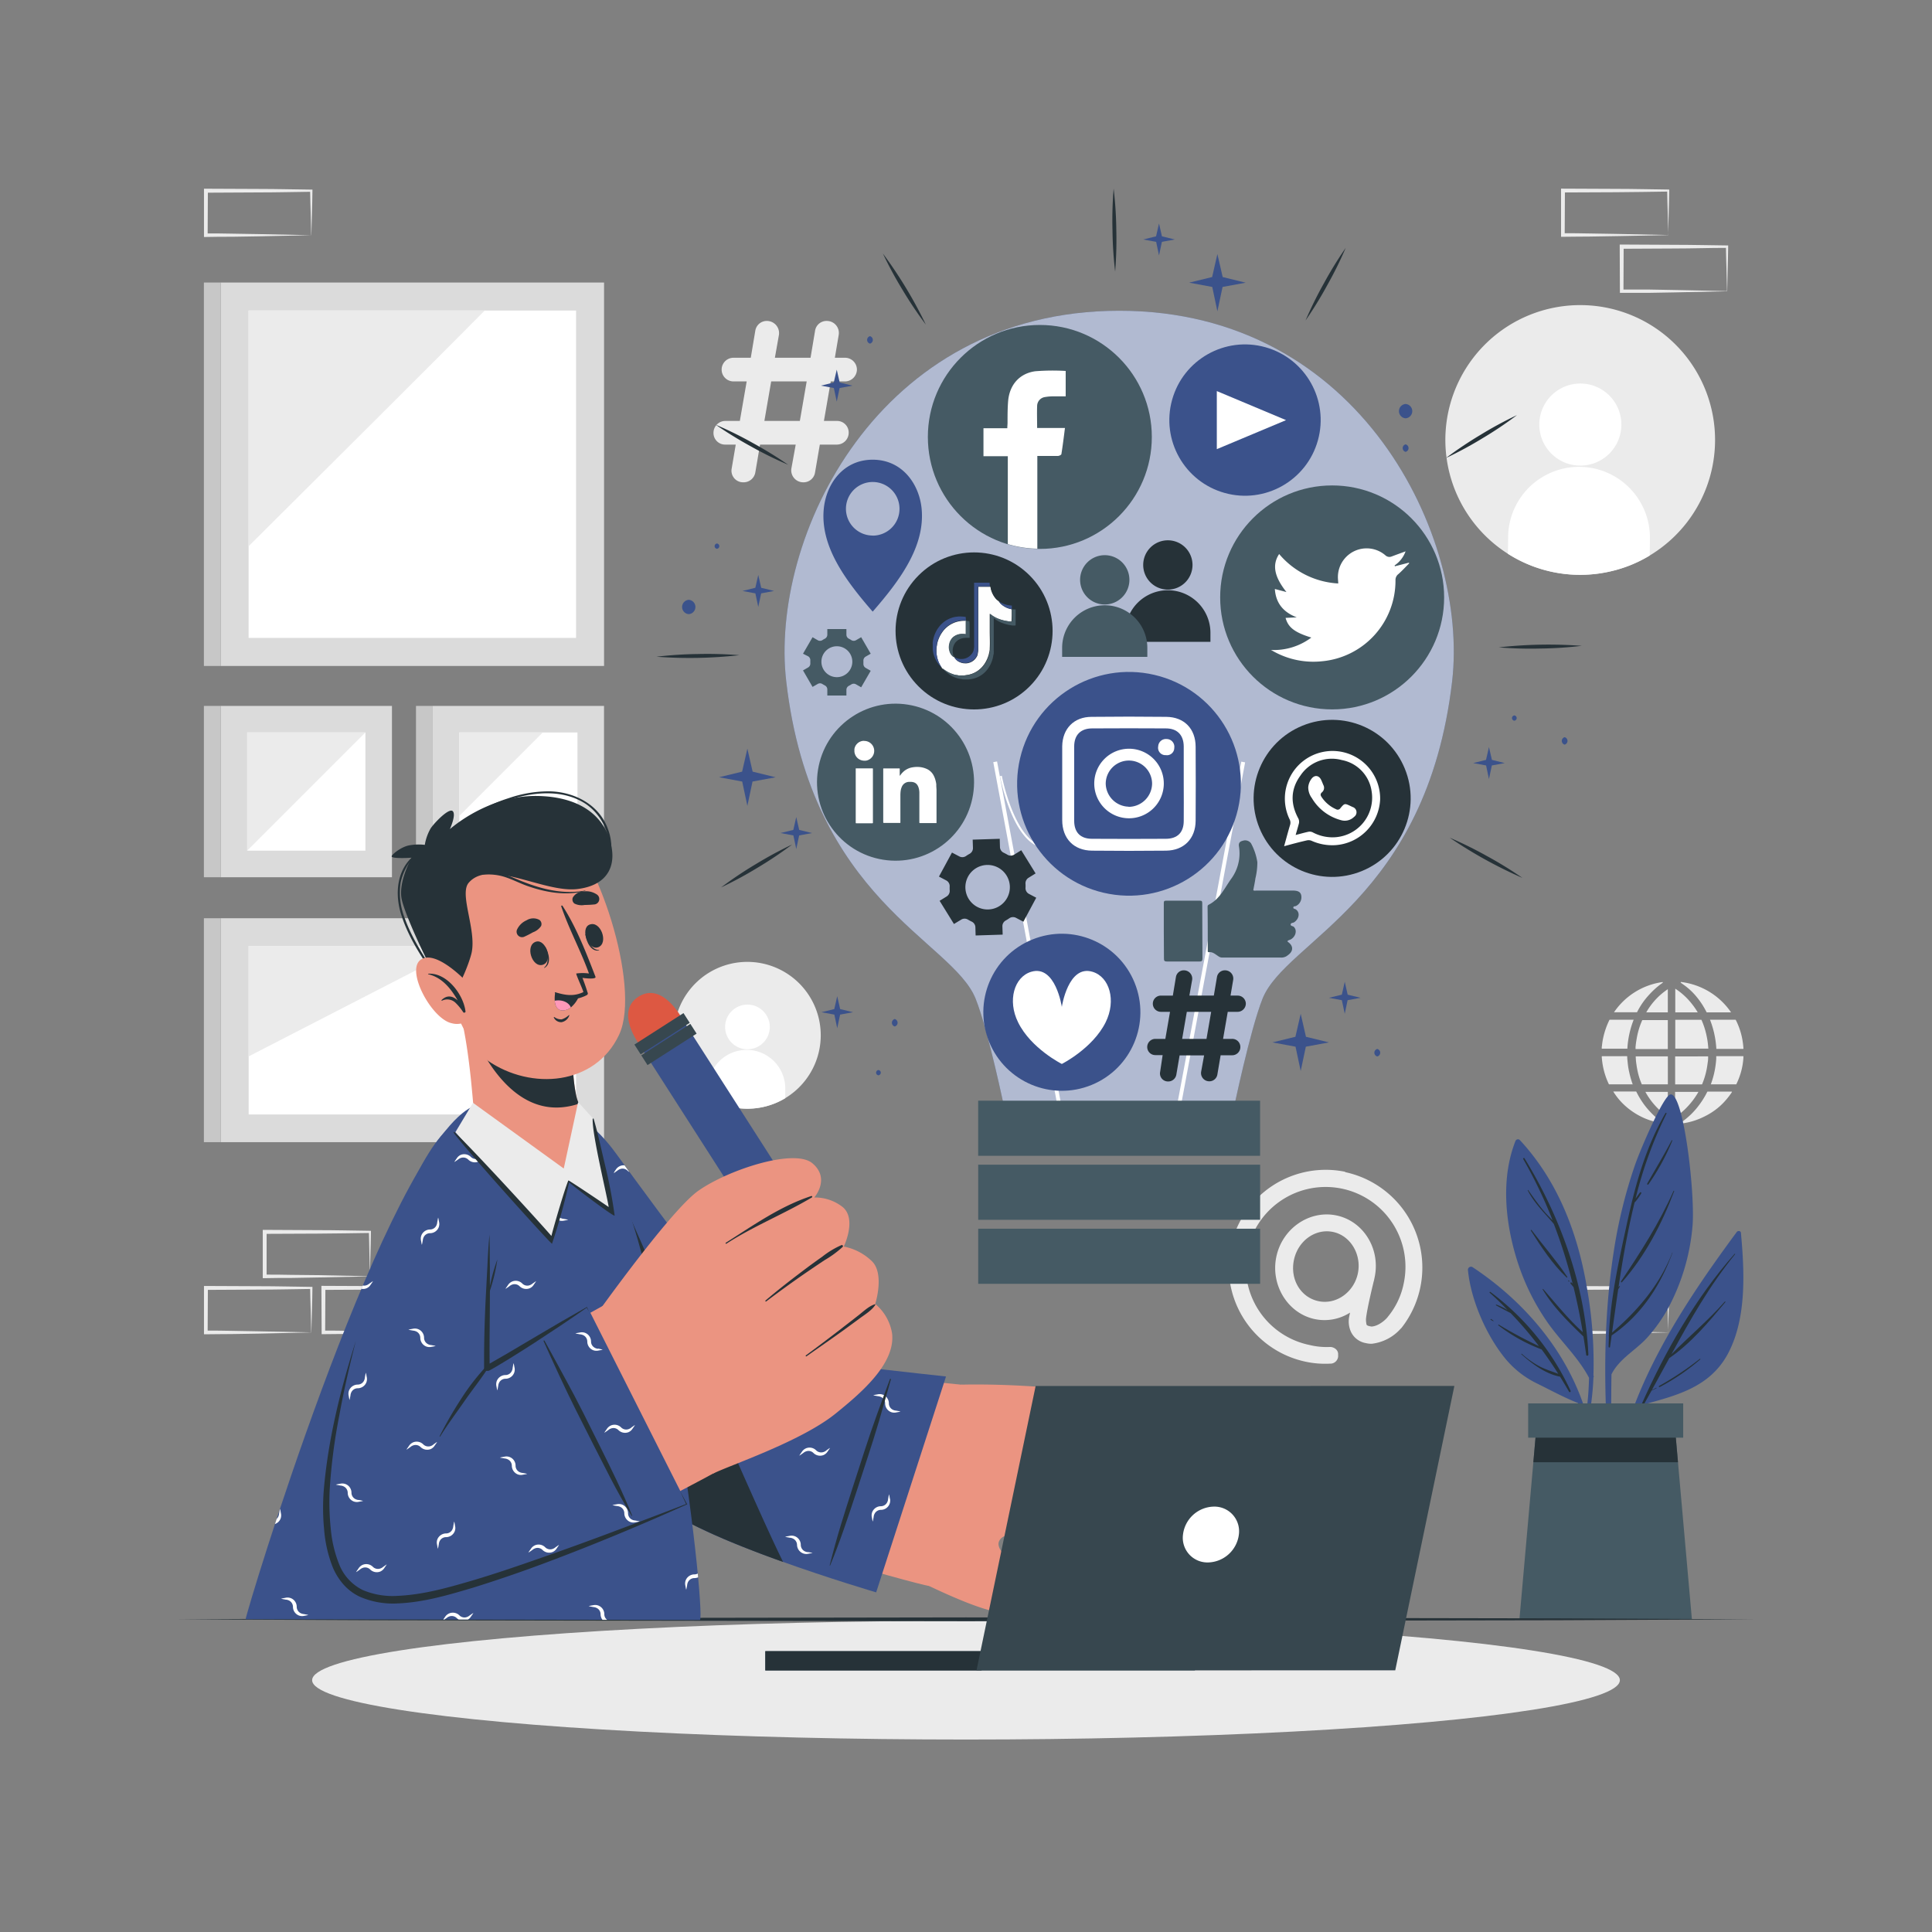 <svg xmlns="http://www.w3.org/2000/svg" viewBox="0 0 500 500"><rect x="0" y="0" width="500" height="500" fill="#808080" stroke="none"/><g id="freepik--background-complete--inject-29"><path d="M95.6,324.51c0-1.92-.11-3.82-.13-5.7l.28.28c-4.54.05-9.09.16-13.63.17l-13.63.06.51-.51,0,11.52-.46-.46c2.24,0,4.48,0,6.74.06L82,330l13.75.29Zm-13.36,6.1-6.86.12c-2.29,0-4.59,0-6.89.06H68v-.46L68,318.81v-.52h.52l13.63.07c4.54,0,9.09.11,13.63.17H96v.28c0,1.95-.09,3.9-.13,5.82l-.15,5.7Z" style="fill:#ebebeb"></path><path d="M80.4,339c-.05-1.92-.12-3.81-.14-5.7l.28.28c-4.54.06-9.08.17-13.63.17l-13.63.07.52-.52-.06,11.52-.46-.46c2.25,0,4.49,0,6.74.06l6.77.12,13.75.28ZM67,345.14l-6.86.11c-2.29.05-4.59,0-6.89.06h-.46v-.47l0-11.52v-.51h.52l13.63.06c4.55,0,9.09.12,13.63.17h.29v.27c0,2-.09,3.9-.13,5.82l-.15,5.7Z" style="fill:#ebebeb"></path><path d="M110.81,339c0-1.92-.12-3.81-.14-5.7l.29.28c-4.55.06-9.09.17-13.63.17l-13.63.07.51-.52-.06,11.52-.45-.46c2.24,0,4.48,0,6.73.06l6.78.12,13.75.28Zm-13.37,6.11-6.85.11c-2.29.05-4.6,0-6.89.06h-.46v-.47l-.06-11.52v-.51h.52l13.63.06c4.54,0,9.08.12,13.63.17h.28v.27c0,2-.09,3.9-.14,5.82l-.14,5.7Z" style="fill:#ebebeb"></path><path d="M431.6,339c-.05-1.92-.12-3.81-.14-5.7l.28.28c-4.54.06-9.08.17-13.63.17l-13.63.07.52-.52-.06,11.52-.46-.46c2.25,0,4.49,0,6.74.06l6.78.12,13.74.28Zm-13.37,6.11-6.85.11c-2.3.05-4.6,0-6.9.06H404v-.47L404,333.33v-.51h.51l13.63.06c4.55,0,9.09.12,13.63.17H432v.27c0,2-.09,3.9-.14,5.82l-.15,5.7Z" style="fill:#ebebeb"></path><path d="M431.6,55c-.05-1.92-.12-3.81-.14-5.7l.28.28c-4.54.05-9.08.16-13.63.17l-13.63.06.52-.51-.06,11.52-.46-.46c2.25,0,4.49,0,6.74.06l6.78.11,13.74.29Zm-13.37,6.11-6.85.11c-2.3.05-4.6,0-6.9.06H404v-.46L404,49.34v-.52h.51l13.63.06c4.55,0,9.09.12,13.63.17H432v.28c0,1.95-.09,3.9-.14,5.82l-.15,5.7Z" style="fill:#ebebeb"></path><path d="M446.81,69.56c-.05-1.91-.12-3.81-.14-5.69l.28.28c-4.54,0-9.09.16-13.63.16l-13.63.07.51-.51-.05,11.51-.46-.45c2.25,0,4.49,0,6.74,0l6.77.12,13.75.28Zm-13.37,6.11-6.86.12c-2.29,0-4.59,0-6.89,0h-.46v-.47l-.05-11.51v-.52h.52l13.63.07c4.54,0,9.09.11,13.63.16h.29v.28c0,1.95-.09,3.89-.13,5.82L447,75.38Z" style="fill:#ebebeb"></path><path d="M80.4,55.05c-.05-1.92-.12-3.81-.14-5.7l.28.28c-4.54.06-9.08.17-13.63.17l-13.63.07.52-.52-.06,11.52-.46-.46c2.25,0,4.49,0,6.74.06l6.77.11,13.75.29ZM67,61.16l-6.86.11c-2.29,0-4.59,0-6.89.06h-.46v-.46l0-11.52v-.51h.52l13.63.06c4.55,0,9.09.12,13.63.17h.29v.28c0,2-.09,3.9-.13,5.82l-.15,5.7Z" style="fill:#ebebeb"></path><path d="M219,175.34c.05,1.92.12,3.82.14,5.7l-.28-.28c4.54,0,9.08-.16,13.63-.17l13.63-.06-.52.51.06-11.52.46.46c-2.25,0-4.49,0-6.74,0l-6.78-.12-13.74-.29Zm13.37-6.1,6.85-.12c2.3-.05,4.6,0,6.9-.05h.45v.46l.06,11.52v.52h-.51l-13.63-.07c-4.55,0-9.09-.11-13.63-.17h-.29V181c0-1.95.09-3.89.14-5.82l.15-5.7Z" style="fill:#ebebeb"></path><path d="M234.16,160.82c0,1.92.11,3.81.13,5.7l-.28-.28c4.55-.06,9.09-.17,13.63-.17l13.63-.07-.51.52.05-11.52.46.46c-2.24,0-4.48,0-6.74-.06l-6.77-.11L234,155Zm13.36-6.11,6.86-.11c2.29,0,4.6,0,6.89-.06h.46V155l.06,11.52V167h-.52L247.64,167c-4.54,0-9.08-.12-13.63-.17h-.28v-.28c0-2,.09-3.9.14-5.82L234,155Z" style="fill:#ebebeb"></path><rect x="57.1" y="182.69" width="44.34" height="44.34" transform="translate(284.13 125.59) rotate(90)" style="fill:#dbdbdb"></rect><rect x="63.97" y="189.56" width="30.59" height="30.59" transform="translate(284.13 125.59) rotate(90)" style="fill:#fff"></rect><polygon points="94.56 189.56 63.97 189.56 63.97 220.15 94.56 189.56" style="fill:#ebebeb"></polygon><rect x="52.76" y="182.69" width="4.33" height="44.34" transform="translate(109.86 409.72) rotate(180)" style="fill:#c7c7c7"></rect><rect x="111.99" y="182.69" width="44.34" height="44.34" transform="translate(339.01 70.7) rotate(90)" style="fill:#dbdbdb"></rect><rect x="118.86" y="189.56" width="30.59" height="30.59" transform="translate(339.01 70.7) rotate(90)" style="fill:#fff"></rect><polygon points="140.47 189.56 118.86 189.56 118.86 211.17 140.47 189.56" style="fill:#ebebeb"></polygon><rect x="107.65" y="182.69" width="4.33" height="44.34" transform="translate(219.64 409.72) rotate(180)" style="fill:#c7c7c7"></rect><rect x="77.74" y="217" width="57.95" height="99.23" transform="translate(373.33 159.9) rotate(90)" style="fill:#dbdbdb"></rect><rect x="84.9" y="224.24" width="43.62" height="84.74" transform="translate(373.33 159.9) rotate(90)" style="fill:#fff"></rect><polygon points="119.89 244.81 64.34 244.81 64.34 273.4 119.89 244.81" style="fill:#ebebeb"></polygon><rect x="52.76" y="237.64" width="4.33" height="57.95" transform="translate(109.86 533.23) rotate(180)" style="fill:#c7c7c7"></rect><rect x="57.1" y="73.12" width="99.23" height="99.23" transform="translate(229.45 16.02) rotate(90)" style="fill:#dbdbdb"></rect><rect x="64.34" y="80.36" width="84.75" height="84.73" style="fill:#fff"></rect><path d="M64.34,141.37c12.88-12.81,49.38-49.13,61.11-61H64.34Z" style="fill:#ebebeb"></path><rect x="52.76" y="73.12" width="4.33" height="99.23" transform="translate(109.86 245.47) rotate(180)" style="fill:#c7c7c7"></rect><path d="M203.21,284.21a19,19,0,1,1,8.71-20.55A19,19,0,0,1,203.21,284.21Z" style="fill:#ebebeb"></path><path d="M199.22,265.84a5.78,5.78,0,1,1-5.71-5.85A5.79,5.79,0,0,1,199.22,265.84Z" style="fill:#fff"></path><path d="M203.23,281.83l0,2.38a19,19,0,0,1-20-.25l0-2.37a10,10,0,1,1,20,.24Z" style="fill:#fff"></path><path d="M426.94,143.77a34.13,34.13,0,0,1-10.11,4.09,34.9,34.9,0,1,1,10.11-4.09Z" style="fill:#ebebeb"></path><path d="M419.61,110a10.62,10.62,0,1,1-10.49-10.74A10.62,10.62,0,0,1,419.61,110Z" style="fill:#fff"></path><path d="M427,139.39l-.05,4.38a34.13,34.13,0,0,1-10.11,4.09,34.74,34.74,0,0,1-26.59-4.54l.05-4.37a18.35,18.35,0,0,1,36.7.44Z" style="fill:#fff"></path><g id="freepik--aiZGp2--inject-29"><path d="M422.79,263.91a24.1,24.1,0,0,0-1.63,7.49h-6.63v-.19c0-.17,0-.34.05-.51a17.78,17.78,0,0,1,.44-2.61,20.5,20.5,0,0,1,1.47-4.08.15.15,0,0,1,.16-.1h6.14Z" style="fill:#ebebeb"></path><path d="M422.59,280.63H416.5a.14.14,0,0,1-.15-.09,19.16,19.16,0,0,1-1.51-4.61,20.05,20.05,0,0,1-.3-2.33s0-.05,0-.08v-.18H421c.12,0,.11,0,.12.12,0,.53.08,1.07.13,1.6a19.59,19.59,0,0,0,.41,2.51,24.1,24.1,0,0,0,.86,3A.46.46,0,0,1,422.59,280.63Z" style="fill:#ebebeb"></path><path d="M448.21,282.56l0,.09a18.82,18.82,0,0,1-1.73,2.24,16.42,16.42,0,0,1-2.53,2.33A17.77,17.77,0,0,1,441,289a18.49,18.49,0,0,1-3,1.18,18.07,18.07,0,0,1-2.53.54l-.25,0H435l-.14-.09.16-.11a19.5,19.5,0,0,0,4.8-4.66,21.57,21.57,0,0,0,2-3.26.13.13,0,0,1,.15-.09h6.23Z" style="fill:#ebebeb"></path><path d="M442.12,271.39h-8.56v-7.47h6.68a.11.11,0,0,1,.13.09,20.4,20.4,0,0,1,1.36,4.38,19.29,19.29,0,0,1,.33,2.37Z" style="fill:#ebebeb"></path><path d="M442.06,273.39c0,.17,0,.35,0,.52,0,.42-.07.84-.13,1.25-.08.58-.16,1.15-.28,1.72a20.12,20.12,0,0,1-1.11,3.64c0,.08-.06.12-.15.12h-6.86v-7.24Z" style="fill:#ebebeb"></path><path d="M431.63,264v7.49h-8.35c0-.19,0-.38,0-.56.05-.42.08-.84.15-1.26.1-.63.21-1.27.34-1.89a19.92,19.92,0,0,1,1.21-3.69.13.13,0,0,1,.14-.09h6.48Z" style="fill:#ebebeb"></path><path d="M431.64,273.49v7.14H425a.12.12,0,0,1-.14-.09,18.5,18.5,0,0,1-1.14-3.78c-.13-.66-.22-1.33-.31-2-.05-.44-.06-.89-.09-1.33,0,0,0,0,0-.05h8.25C431.62,273.38,431.64,273.4,431.64,273.49Z" style="fill:#ebebeb"></path><path d="M451.19,271.45h-7a24.48,24.48,0,0,0-1.64-7.54h6.54a.14.14,0,0,1,.15.09,18.49,18.49,0,0,1,1.62,4.69,21,21,0,0,1,.34,2.63Z" style="fill:#ebebeb"></path><path d="M451.19,273.33c0,.17,0,.33,0,.49-.05.63-.12,1.26-.23,1.89a18.15,18.15,0,0,1-1.29,4.21c-.09.22-.2.43-.29.65a.1.1,0,0,1-.11.06h-6.51c.08-.23.16-.44.23-.66a22.56,22.56,0,0,0,.87-3.42,24.1,24.1,0,0,0,.3-2.54l0-.6c0-.06,0-.08.08-.08h6.94Z" style="fill:#ebebeb"></path><path d="M448,262l0,0h-6.22c-.07,0-.11,0-.14-.08a20.92,20.92,0,0,0-3.05-4.51,17,17,0,0,0-2.33-2.16c-.42-.32-.86-.62-1.28-.93a.18.18,0,0,1-.07,0l.08-.06a.93.93,0,0,0,0-.13A18.35,18.35,0,0,1,448,262Z" style="fill:#ebebeb"></path><path d="M430.44,290.69l-.17,0a16.82,16.82,0,0,1-2-.39,17.3,17.3,0,0,1-3.56-1.32,18.18,18.18,0,0,1-3.63-2.38,16.63,16.63,0,0,1-2.18-2.18,19.08,19.08,0,0,1-1.36-1.88.33.33,0,0,1,0-.06h5.81a.14.14,0,0,1,.15.09,22.19,22.19,0,0,0,2.09,3.42,21.89,21.89,0,0,0,2.46,2.72,18.87,18.87,0,0,0,2.37,1.91Z" style="fill:#ebebeb"></path><path d="M430.37,254.29l-.87.63a21.74,21.74,0,0,0-2.76,2.58,19.31,19.31,0,0,0-2.91,4.14l-.14.28a.13.13,0,0,1-.09.06h-5.9a18.21,18.21,0,0,1,12.6-7.83l0,.07Z" style="fill:#ebebeb"></path><path d="M439.56,282.57a20,20,0,0,1-2.82,3.82,17.68,17.68,0,0,1-3.23,2.74v-6.56Z" style="fill:#ebebeb"></path><path d="M431.63,282.57V289a18.66,18.66,0,0,1-5.81-6.43Z" style="fill:#ebebeb"></path><path d="M439.37,262h-5.81v-6.13a17.43,17.43,0,0,1,3.26,2.73A19.86,19.86,0,0,1,439.37,262Z" style="fill:#ebebeb"></path><path d="M431.63,256v6h-5.58A17.69,17.69,0,0,1,431.63,256Z" style="fill:#ebebeb"></path></g><path d="M190.41,115.06h-2.7a3,3,0,0,1-3.06-3.06,3.07,3.07,0,0,1,3.06-3.06h3.76l1.77-10.23h-3.42a3.06,3.06,0,0,1,0-6.12h4.48l1.17-7a3,3,0,0,1,3.06-2.53,3.15,3.15,0,0,1,3.06,3.6l-1.05,5.93h9.23l1.17-7a3,3,0,0,1,3.12-2.53,3.11,3.11,0,0,1,3,3.6l-1,5.93h2.71a3.07,3.07,0,0,1,3,3.06,3.11,3.11,0,0,1-3,3.06H215l-1.77,10.23h3.35a3,3,0,0,1,3.06,3.06,3.07,3.07,0,0,1-3.06,3.06h-4.41l-1.24,7.23a3,3,0,0,1-3.06,2.53,3.1,3.1,0,0,1-3.06-3.58l1.12-6.18H196.7l-1.23,7.23a3.07,3.07,0,0,1-3.11,2.53,3,3,0,0,1-3-3.58ZM207,108.94l1.77-10.23h-9.19l-1.76,10.23Z" style="fill:#ebebeb"></path><path d="M348.14,303.26a25.1,25.1,0,1,0-10.09,49.18,24.09,24.09,0,0,0,6.14.47,2,2,0,0,0,1.62-.68,2,2,0,0,0,.49-1.59,1.68,1.68,0,0,0-.44-1.34,2.26,2.26,0,0,0-1.78-.7,18.55,18.55,0,0,1-5.14-.51A20.66,20.66,0,1,1,363.31,332a19.51,19.51,0,0,1-4.13,8.78c-.32.5-2.29,2.45-4.26,2.53l-.49-.1c-.63-.12-.75-.35-.76-.38a6.17,6.17,0,0,1-.16-1.44c.21-2.5,2.05-10,2.07-10l.19-.9c1.51-7.35-2.95-14.5-9.93-15.94s-14,3.37-15.53,10.72,3,14.67,10,16.12a12.25,12.25,0,0,0,9.08-1.69l-.23,1.12a6.48,6.48,0,0,0,.46,3.84,5.24,5.24,0,0,0,3.89,2.94,5.52,5.52,0,0,0,1.54.16,11.82,11.82,0,0,0,7.43-3.88l.14-.14.11-.11a25.27,25.27,0,0,0-14.62-40.29Zm-6.87,33.49c-4.62-.95-7.44-5.61-6.41-10.62s5.54-8.24,10.09-7.31,7.47,5.82,6.47,10.7S345.85,337.69,341.27,336.75Z" style="fill:#ebebeb"></path></g><g id="freepik--Shadow--inject-29"><ellipse cx="250" cy="434.83" rx="169.22" ry="15.36" style="fill:#ebebeb"></ellipse></g><g id="freepik--Plant--inject-29"><path d="M449.48,318.83c-13.71,18.55-28,40.09-31.47,63.36,0,.35.52.47.6.12a139.38,139.38,0,0,1,6.06-18.64c9-2.47,17.85-4.51,22.58-13.45,4.83-9.19,4.21-21.18,3.3-31.19C450.48,318.5,449.75,318.47,449.48,318.83Z" style="fill:#3B528B"></path><path d="M424.81,363.5c6.15-13.81,14.05-27.68,24.1-39,.07-.08.17,0,.11.11-6.58,8.09-11.57,16.9-16.45,25.86,4.53-4.6,9.5-8.73,13.8-13.61.09-.1.22,0,.14.14-4.27,5.12-8.93,10.68-14.49,14.47q-2.24,4.13-4.52,8.27c.38-.21.76-.4,1.15-.59.06,0,.12.07.06.11-.43.21-.85.44-1.29.62-.72,1.31-1.43,2.61-2.17,3.92C425.08,364.05,424.68,363.79,424.81,363.5Z" style="fill:#263238"></path><path d="M429.39,358.68a80.45,80.45,0,0,0,10.51-7c.09-.07.22,0,.13.13a55.05,55.05,0,0,1-10.49,7.15A.15.15,0,0,1,429.39,358.68Z" style="fill:#263238"></path><path d="M416.42,378.73c0,.28.51.28.5,0,.08-7.67,0-15.37.13-23.06,2-4,6.17-6.16,9.1-9.33a40.82,40.82,0,0,0,5.47-7.61A54.87,54.87,0,0,0,438,317.57c.81-8.2-2.3-35.25-5.76-34.31-1.79.49-7.59,13.88-9.13,18.31A127.49,127.49,0,0,0,417.62,324C414.82,342.06,415.05,360.58,416.42,378.73Z" style="fill:#3B528B"></path><path d="M416.37,345.67l0,0c.42-9.7,2.61-19.49,4.65-28.89,2.2-10.13,4.78-19.67,10-28.71a.15.15,0,0,1,.26.15,106.2,106.2,0,0,0-8,22c.35-.55.77-1.07,1.13-1.58.15-.21.48,0,.34.19a13.45,13.45,0,0,1-1.63,2.3s0,0-.07,0c-1.79,7.24-3.08,14.64-4.18,22l.24-.28a.07.07,0,0,1,.12.08c-.14.25-.29.49-.44.74-.56,3.75-1.07,7.49-1.59,11.2,6.68-5.71,12.38-12.43,15.6-20.72,0,0,.07,0,.06,0-3.15,8.6-8.12,16.25-15.77,21.46l-.42,3c0,.2-.36.15-.36-.05,0-.89.05-1.77.08-2.66A.2.2,0,0,1,416.37,345.67Z" style="fill:#263238"></path><path d="M419.51,331.62c5.11-7.61,9.87-15,13.61-23.43,0-.09.2,0,.16.07-3.14,8.37-7.55,16.84-13.51,23.56C419.65,332,419.41,331.78,419.51,331.62Z" style="fill:#263238"></path><path d="M426.3,306.31c2.11-3.74,4.34-7.38,6.33-11.19.05-.11.2,0,.16.09a58.33,58.33,0,0,1-6.17,11.29C426.48,306.69,426.17,306.53,426.3,306.31Z" style="fill:#263238"></path><path d="M425.47,307.94a0,0,0,1,1,0,.06A0,0,0,0,1,425.47,307.94Z" style="fill:#263238"></path><path d="M411.24,356.57a78.15,78.15,0,0,1-1.79,15.1c.07.54.15,1.09.23,1.65a71.82,71.82,0,0,0,2.7-16.83.51.51,0,0,0,0-.52v0a111.16,111.16,0,0,0-1.7-22.8c-2.37-14.08-7.55-27.6-17.38-38.16a.7.7,0,0,0-1.08.23c-4,10.08-2.58,22.1.8,32.16a58.69,58.69,0,0,0,7.78,15.27C404.2,347.39,408.5,351.39,411.24,356.57Z" style="fill:#3B528B"></path><path d="M394.5,299.71c9.3,15.11,15.78,33,16.57,50.87,0,.31-.51.4-.56.07q-.33-2.4-.72-4.77h0c-3.85-3.69-7.8-7.58-10.56-12.19,0-.08.07-.17.13-.1,3.35,3.83,6.48,7.75,10.26,11.17q-1-5.92-2.39-11.66c-.25-.28-.49-.58-.73-.86s.1-.47.27-.28.15.16.22.25a131.82,131.82,0,0,0-4.86-15.45c-2.37-2.83-5-5.27-6.75-8.68a.07.07,0,0,1,.13-.07c1.38,1.95,2.73,3.9,4.3,5.71.63.72,1.32,1.39,2,2.1a119,119,0,0,0-7.62-15.89A.21.21,0,0,1,394.5,299.71Z" style="fill:#263238"></path><path d="M396.38,318.35c3,4,6.44,7.91,9.23,12.1.08.12-.09.24-.19.15-3.6-3.38-6.64-8-9.24-12.13C396.09,318.33,396.29,318.23,396.38,318.35Z" style="fill:#263238"></path><path d="M406,331.38l.13.13a.1.1,0,0,1-.14.14l-.12-.13C405.81,331.43,406,331.29,406,331.38Z" style="fill:#263238"></path><path d="M379.91,328.75c.75,7.78,4.84,17.06,9.82,23.05a24.53,24.53,0,0,0,8,6.22c3.45,1.7,7.06,3.67,10.63,5.07a69.79,69.79,0,0,1,3.77,13.37l.34-1.18c-2.29-19.68-15-36.5-31.31-47.3A.79.79,0,0,0,379.91,328.75Z" style="fill:#3B528B"></path><path d="M385.54,334.57c-.11-.1,0-.31.17-.22a66.65,66.65,0,0,1,20.75,25.58c.12.27-.25.51-.4.24-.76-1.33-1.53-2.62-2.32-3.89,0,0,0,0,0,0-3.72-.7-7.24-3.31-10-5.8-.07-.06,0-.17.11-.11a22.72,22.72,0,0,0,4.71,3.31c1.51.77,3.14,1.25,4.72,1.87-1.38-2.19-2.81-4.28-4.31-6.32A43.48,43.48,0,0,1,387.78,343c-.1-.08,0-.25.11-.18a112.73,112.73,0,0,0,10.38,5.55,93.56,93.56,0,0,0-7.33-8.55c-1.26-.66-2.54-1.33-3.77-2-.1-.06,0-.23.08-.19a14.14,14.14,0,0,1,2.9,1.42C388.68,337.47,387.16,336,385.54,334.57Z" style="fill:#263238"></path><path d="M385.89,341.36a5.44,5.44,0,0,1,.62.45c.06.05,0,.13-.08.1a4.7,4.7,0,0,1-.65-.37A.11.11,0,0,1,385.89,341.36Z" style="fill:#263238"></path><polygon points="437.86 419.07 393.23 419.07 396.83 378.43 397.62 369.46 433.47 369.46 434.26 378.43 437.86 419.07" style="fill:#455a64"></polygon><polygon points="434.26 378.43 396.83 378.43 397.62 369.46 433.47 369.46 434.26 378.43" style="fill:#263238"></polygon><rect x="395.49" y="363.2" width="40.12" height="8.87" style="fill:#455a64"></rect></g><g id="freepik--Table--inject-29"><polygon points="45.75 419.07 96.82 418.83 147.88 418.74 250 418.58 352.12 418.74 403.19 418.83 454.25 419.07 403.19 419.32 352.12 419.41 250 419.57 147.88 419.41 96.82 419.32 45.75 419.07" style="fill:#263238"></polygon></g><g id="freepik--light-bulb--inject-29"><path d="M375.81,176.33c-6.61,56.6-43,67-49.06,82.11-3.25,8.17-7.56,28.94-7.56,28.94H260.05s-4.28-20.77-7.57-28.94c-6.06-15.09-42.46-25.49-49-82.09-4.35-37.19,23.6-95.92,86.17-95.93S380.11,139.14,375.81,176.33Z" style="fill:#3B528B"></path><path d="M375.81,176.33c-6.61,56.6-43,67-49.06,82.11-3.25,8.17-7.56,28.94-7.56,28.94H260.05s-4.28-20.77-7.57-28.94c-6.06-15.09-42.46-25.49-49-82.09-4.35-37.19,23.6-95.92,86.17-95.93S380.11,139.14,375.81,176.33Z" style="fill:#fff;opacity:0.6"></path><rect x="265.82" y="196.37" width="1" height="95.69" transform="translate(-40.3 53.02) rotate(-10.58)" style="fill:#fff"></rect><rect x="265.09" y="243.71" width="95.69" height="1" transform="translate(15.39 506.96) rotate(-79.41)" style="fill:#fff"></rect><path d="M289.62,228c-5.24,0-10.15-5.21-13.57-11.72-1.59,2-3.38,3.21-5.19,3.21-8.45,0-11.92-17.86-12.07-18.62l.49-.1c0,.18,3.54,18.22,11.58,18.22h0c1.7,0,3.41-1.25,4.94-3.2-2.79-5.49-4.51-11.82-4.52-16.71s1.7-7.55,4.79-7.55h0c3.63,0,5.63,2.86,5.63,8a29.62,29.62,0,0,1-5.33,16.3c3.32,6.44,8.12,11.62,13.25,11.62h0c3.86,0,7.71-3,10.83-8.4.31-.54.61-1.1.9-1.67-3.73-3.93-5.51-10.66-5.51-15.76,0-6.25,2.28-10.14,5.94-10.14h0a3.64,3.64,0,0,1,3.29,2c2.54,4.39,1,15.42-3.13,23.78a9.16,9.16,0,0,0,6.56,2.85h0c6.91,0,12-18.11,12.07-18.29l.48.13c-.21.77-5.26,18.66-12.55,18.66h0a9.55,9.55,0,0,1-6.79-2.89c-.27.53-.55,1-.84,1.54C298.61,223.26,294.81,228,289.62,228Zm12.17-36h0c-4,0-5.44,5-5.44,9.64,0,5,1.7,11.45,5.24,15.3,4-8.2,5.52-18.9,3.07-23.15A3.19,3.19,0,0,0,301.79,192Zm-25.72,0h0c-3.73,0-4.29,4.42-4.29,7,0,4.77,1.66,10.93,4.33,16.29a29.62,29.62,0,0,0,5.09-15.79C281.2,196.72,280.53,192,276.07,192Z" style="fill:#fff"></path><rect x="253.15" y="284.86" width="72.96" height="14.26" style="fill:#455a64"></rect><rect x="253.16" y="301.42" width="72.96" height="14.26" style="fill:#455a64"></rect><rect x="253.16" y="317.99" width="72.96" height="14.26" style="fill:#455a64"></rect><path d="M288.6,70.28a101.33,101.33,0,0,1-.69-10.72,98.92,98.92,0,0,1,.3-10.74,101.5,101.5,0,0,1,.69,10.72A101.37,101.37,0,0,1,288.6,70.28Z" style="fill:#263238"></path><path d="M239.6,84a103.61,103.61,0,0,1-6-8.94,102.22,102.22,0,0,1-5.11-9.45A113.32,113.32,0,0,1,239.6,84Z" style="fill:#263238"></path><path d="M204,120.29a100.18,100.18,0,0,1-9.64-4.75,104.94,104.94,0,0,1-9.15-5.63,99,99,0,0,1,9.64,4.75A104.94,104.94,0,0,1,204,120.29Z" style="fill:#263238"></path><path d="M191.35,169.56a115.4,115.4,0,0,1-21.46.4,101.35,101.35,0,0,1,10.72-.7A104.26,104.26,0,0,1,191.35,169.56Z" style="fill:#263238"></path><path d="M205,218.56a100,100,0,0,1-8.94,6,102.22,102.22,0,0,1-9.45,5.11,100,100,0,0,1,8.94-6A102.22,102.22,0,0,1,205,218.56Z" style="fill:#263238"></path><path d="M375.22,216.81a101.46,101.46,0,0,1,9.64,4.76A100.29,100.29,0,0,1,394,227.2a115.68,115.68,0,0,1-18.79-10.39Z" style="fill:#263238"></path><path d="M387.88,167.54a115.4,115.4,0,0,1,21.46-.4,98.76,98.76,0,0,1-10.72.7A101.52,101.52,0,0,1,387.88,167.54Z" style="fill:#263238"></path><path d="M374.21,118.54a102.09,102.09,0,0,1,8.94-6,97.67,97.67,0,0,1,9.45-5.11,99.89,99.89,0,0,1-8.94,6A102.22,102.22,0,0,1,374.21,118.54Z" style="fill:#263238"></path><path d="M337.87,82.94a102.48,102.48,0,0,1,4.76-9.63,100.29,100.29,0,0,1,5.63-9.15,99,99,0,0,1-4.76,9.63A98.94,98.94,0,0,1,337.87,82.94Z" style="fill:#263238"></path></g><g id="freepik--Icons--inject-29"><path d="M308.62,146.21a6.38,6.38,0,1,1-6.38-6.38A6.38,6.38,0,0,1,308.62,146.21Z" style="fill:#263238"></path><path d="M313.26,163.78v2.33H291.21v-2.33a11,11,0,0,1,22.05,0Z" style="fill:#263238"></path><path d="M292.29,150.05a6.38,6.38,0,1,1-6.38-6.37A6.38,6.38,0,0,1,292.29,150.05Z" style="fill:#455a64"></path><path d="M296.93,167.62V170H274.88v-2.33a11,11,0,0,1,22.05,0Z" style="fill:#455a64"></path><path d="M248.76,238a1.65,1.65,0,0,1,1.75,0l.45.25a5.21,5.21,0,0,0,.47.24,1.68,1.68,0,0,1,1,1.45l.06,2.16,7-.22-.07-2.16a1.68,1.68,0,0,1,.89-1.51,10.23,10.23,0,0,0,.89-.56,1.67,1.67,0,0,1,1.75-.11l1.9,1,3.33-6.21-1.9-1a1.68,1.68,0,0,1-.88-1.52,9.21,9.21,0,0,0,0-1.05,1.69,1.69,0,0,1,.77-1.58l1.84-1.14-3.71-6-1.85,1.15a1.67,1.67,0,0,1-1.75,0,4.79,4.79,0,0,0-.45-.25c-.15-.09-.3-.16-.46-.24a1.68,1.68,0,0,1-1-1.45l-.06-2.17-7,.22.07,2.16a1.69,1.69,0,0,1-.89,1.52,9.29,9.29,0,0,0-.89.55,1.67,1.67,0,0,1-1.75.11l-1.9-1L243,226.86l1.9,1a1.68,1.68,0,0,1,.88,1.52,9.21,9.21,0,0,0,0,1A1.7,1.7,0,0,1,245,232l-1.83,1.13,3.71,6Zm1.76-11.12a5.76,5.76,0,1,1,2.36,7.81A5.77,5.77,0,0,1,250.52,226.89Z" style="fill:#263238"></path><path d="M209.13,169.84a1.17,1.17,0,0,1,.58,1.09c0,.12,0,.24,0,.36s0,.25,0,.37a1.17,1.17,0,0,1-.57,1.08l-1.32.76,2.47,4.27,1.31-.75a1.16,1.16,0,0,1,1.23,0c.2.13.42.25.64.37a1.17,1.17,0,0,1,.64,1V180h4.94v-1.51a1.17,1.17,0,0,1,.64-1c.22-.12.44-.24.64-.37a1.16,1.16,0,0,1,1.23,0l1.31.75,2.47-4.27-1.32-.76a1.18,1.18,0,0,1-.57-1.09c0-.12,0-.24,0-.36s0-.24,0-.36a1.18,1.18,0,0,1,.57-1.09l1.32-.76-2.47-4.27-1.31.76a1.18,1.18,0,0,1-1.23,0,5.07,5.07,0,0,0-.64-.37,1.18,1.18,0,0,1-.64-1v-1.5h-4.94v1.5a1.17,1.17,0,0,1-.65,1,5,5,0,0,0-.63.37,1.18,1.18,0,0,1-1.23,0l-1.31-.76-2.47,4.27Zm7.45-2.59a4,4,0,1,1-4,4A4,4,0,0,1,216.58,167.25Z" style="fill:#455a64"></path><path d="M238.51,131.6c-.63-6.33-5-12.63-12.66-12.63s-12,6.3-12.65,12.63c-1,9.77,5.63,18.61,12.65,26.69C232.89,150.21,239.48,141.37,238.51,131.6Zm-12.66,7a6.93,6.93,0,1,1,6.94-6.93A6.93,6.93,0,0,1,225.85,138.62Z" style="fill:#3B528B"></path><circle cx="269.11" cy="113.08" r="28.98" style="fill:#455a64"></circle><path d="M268.41,105.05c-.07,1.85,0,3.71,0,5.71h7.2c-.3,2.37-.57,4.56-.92,6.74,0,.22-.57.48-.88.5-1.73,0-3.46,0-5.35,0v24a28.77,28.77,0,0,1-7.64-1.19V118.07h-6.3v-7.25h6.17c0-.54.06-1,.06-1.4,0-1.91,0-3.82.16-5.71.39-4.15,2.94-7.06,7-7.63A57.38,57.38,0,0,1,275.8,96v6.58c-.94,0-1.91,0-2.85,0a12.57,12.57,0,0,0-2.53.18A2.36,2.36,0,0,0,268.41,105.05Z" style="fill:#fff"></path><circle cx="344.76" cy="154.61" r="28.98" style="fill:#455a64"></circle><path d="M328.93,168.21A16.13,16.13,0,0,0,339.37,165c-4.31-1.32-6-2.63-6.66-5.09l2.89-.14c-3.41-1.31-5.41-3.6-5.67-7.34l3,.79c-3.13-3.94-3.76-7-1.89-9.84A21.5,21.5,0,0,0,346.33,151c0-.48-.05-.85-.07-1.22a7.44,7.44,0,0,1,12.24-6.1,1.52,1.52,0,0,0,1.65.34c1.16-.44,2.33-.86,3.61-1.33a7.37,7.37,0,0,1-2.84,3.64l.08.22,3.58-.92.14.14c-.92.93-1.81,1.9-2.79,2.78a1.91,1.91,0,0,0-.78,1.59,20.93,20.93,0,0,1-19.07,21,21.2,21.2,0,0,1-12.43-2.53Z" style="fill:#fff"></path><circle cx="231.76" cy="202.42" r="20.32" transform="translate(-4.97 399.01) rotate(-80.84)" style="fill:#455a64"></circle><g id="freepik--2dqxsktif--inject-29"><path d="M223.8,191.76l.08,0a2.57,2.57,0,0,1,1.47,4.51,2.45,2.45,0,0,1-1.21.58,2.8,2.8,0,0,1-.71,0,2.54,2.54,0,0,1-2.21-1.82,2.36,2.36,0,0,1-.1-.53s0-.08,0-.1v-.22s0-.06,0-.09a1.46,1.46,0,0,1,0-.22,2.44,2.44,0,0,1,.63-1.32,2.49,2.49,0,0,1,1.71-.82l.09,0Z" style="fill:#fff"></path><path d="M232.94,200.72l.06-.08a4.85,4.85,0,0,1,.75-.88,4.54,4.54,0,0,1,2.07-1.11,7.4,7.4,0,0,1,1.15-.16,6.77,6.77,0,0,1,.78,0,5.84,5.84,0,0,1,2.18.55,3.72,3.72,0,0,1,1.64,1.55,5.75,5.75,0,0,1,.54,1.37,6.81,6.81,0,0,1,.2,1c0,.17,0,.33,0,.5l.06.94v0c0,.3,0,.6,0,.9,0,1,0,2,0,3,0,1.51,0,3,0,4.54,0,.17,0,.18-.17.18h-4.05c-.21,0-.22-.06-.22-.22,0-1.25,0-2.51,0-3.76s0-2.49,0-3.73a4.72,4.72,0,0,0-.18-1.4,2.83,2.83,0,0,0-.34-.75,1.76,1.76,0,0,0-1.13-.75,2.33,2.33,0,0,0-.53-.06,5.44,5.44,0,0,0-.57,0,2.09,2.09,0,0,0-1.8,1.3,3.88,3.88,0,0,0-.29,1.06,8.92,8.92,0,0,0-.07,1.16v7c0,.07,0,.1-.11.1h-4.14c-.18,0-.19-.06-.19-.2V199c0-.1,0-.14.14-.14h4c.09,0,.13,0,.13.13v1.64s0,.06,0,.1Z" style="fill:#fff"></path><path d="M221.46,205.94v-6.89a.49.49,0,0,1,0-.12.07.07,0,0,1,.08-.08h4.17c.16,0,.2,0,.2.2v13.76c0,.05,0,.1,0,.15a.13.13,0,0,1-.11.1h-4.15c-.15,0-.19,0-.19-.2v-6.93Z" style="fill:#fff"></path></g><circle cx="292.17" cy="202.84" r="28.95" transform="translate(28.32 441.35) rotate(-76.88)" style="fill:#3B528B"></circle><path d="M309.43,193.3c0-4.7-2.95-7.74-7.61-7.78q-9.66-.11-19.33,0c-4.56,0-7.52,3.06-7.59,7.61,0,3.22,0,6.44,0,9.65s0,6.3,0,9.45c0,4.8,3,7.88,7.73,7.92q9.56.1,19.13,0c4.66-.05,7.65-3.12,7.67-7.76Q309.49,202.85,309.43,193.3Zm-3.08,19.15c0,3-1.63,4.61-4.61,4.63q-9.56.06-19.12,0c-3,0-4.6-1.65-4.62-4.61q0-9.65,0-19.3c0-2.94,1.66-4.64,4.6-4.66q9.57-.06,19.13,0c2.95,0,4.59,1.71,4.62,4.65,0,3.21,0,6.43,0,9.64S306.39,209.23,306.35,212.45Z" style="fill:#fff"></path><path d="M292.19,193.77a9,9,0,1,0,9,9.16A9,9,0,0,0,292.19,193.77Zm-.11,15a6.1,6.1,0,0,1-5.92-5.94,6,6,0,0,1,12,0A6.1,6.1,0,0,1,292.08,208.81Z" style="fill:#fff"></path><path d="M303.9,193.56a1.88,1.88,0,0,1-2.16,1.87,1.9,1.9,0,0,1-2-2.25,2,2,0,0,1,2.18-1.92A2,2,0,0,1,303.9,193.56Z" style="fill:#fff"></path><circle cx="322.21" cy="108.73" r="19.58" transform="translate(131.03 389.95) rotate(-74.44)" style="fill:#3B528B"></circle><polygon points="314.91 116.24 314.91 101.21 332.83 108.73 314.91 116.24" style="fill:#fff"></polygon><circle cx="274.81" cy="261.98" r="20.32" transform="translate(-78.64 123.31) rotate(-22.21)" style="fill:#3B528B"></circle><path d="M286.14,264.57c-3.36,6.76-11.34,10.78-11.34,10.78s-8-4-11.32-10.78c-2.8-5.64-1-11.74,3.38-13.07,6.32-1.91,7.94,9.09,7.94,9.09s1.63-11,7.95-9.09C287.16,252.83,288.93,258.93,286.14,264.57Z" style="fill:#fff"></path><circle cx="252.09" cy="163.28" r="20.32" transform="translate(-41.62 226.08) rotate(-45)" style="fill:#263238"></circle><g id="freepik--QfoS7x.tif--inject-29"><path d="M258,155a3.94,3.94,0,0,0,.35.55l0,0A4.64,4.64,0,0,1,258,155Zm.39.59h0l.21.15Zm3.44,3.69v-1.59a6.23,6.23,0,0,1-.62-.15,5.12,5.12,0,0,1-1-.4,5.59,5.59,0,0,1-.92-.6c-.15-.13-.29-.25-.43-.39l-.06-.07,0-.06a2.88,2.88,0,0,1-.33-.43.4.4,0,0,1-.15-.1,5.53,5.53,0,0,1-.64-.64,6,6,0,0,1-.75-1.18,6.7,6.7,0,0,1-.46-1.3c0-.17-.07-.33-.11-.5h0v0h-3.1c-.07,0-.08,0-.08.09v16c0,.24,0,.49-.05.73a7,7,0,0,1-.17.91,1.69,1.69,0,0,1-.19.38,3.31,3.31,0,0,1-.66.83,3,3,0,0,1-.62.45,3.33,3.33,0,0,1-1,.36,2.35,2.35,0,0,1-.37.05,1.61,1.61,0,0,1-.38,0,3.19,3.19,0,0,1-1.26-.26,2.73,2.73,0,0,1-.81-.47,2.4,2.4,0,0,1-.65-.79,5.74,5.74,0,0,1-.27-.71,3.18,3.18,0,0,0,.25.67,0,0,0,0,1,0,0h0a1.44,1.44,0,0,1-.25-.18h0a2.18,2.18,0,0,1-.28-.25,2.64,2.64,0,0,1-.57-.92,4.24,4.24,0,0,1-.17-.61,3.86,3.86,0,0,1-.06-.49,1.51,1.51,0,0,1,0-.3,4.1,4.1,0,0,1,.16-1,3.22,3.22,0,0,1,.49-1,2.94,2.94,0,0,1,.88-.8,3.76,3.76,0,0,1,1-.41l.48-.07a4.7,4.7,0,0,1,.75,0,2.29,2.29,0,0,1,.52.05c.07,0,.08,0,.08-.08v-3.38c-.25,0-.51,0-.77,0a6.88,6.88,0,0,0-.9.1,8.24,8.24,0,0,0-1,.24c-.23.08-.46.17-.68.27a7.23,7.23,0,0,0-1,.55,6,6,0,0,0-.64.49,6.21,6.21,0,0,0-.59.56,6.33,6.33,0,0,0-.64.81,7.52,7.52,0,0,0-.62,1.06,7.86,7.86,0,0,0-.69,2.09c0,.2-.07.41-.09.61a7.84,7.84,0,0,0-.05,1.19,5.34,5.34,0,0,0,.05.69,7.62,7.62,0,0,0,.2,1.08,8.4,8.4,0,0,0,.38,1.1,7.48,7.48,0,0,0,.63,1.14,1.64,1.64,0,0,1,.16.26s.32.38.5.57c-.13-.14-.26-.3-.38-.45a0,0,0,0,1,0,0l.06,0,.14.13h0c.21.16.43.32.66.47a8.45,8.45,0,0,0,.89.49,10.23,10.23,0,0,0,1.2.46,6.39,6.39,0,0,0,.63.13c.18,0,.37.06.56.09a2.06,2.06,0,0,0,.26,0,7.94,7.94,0,0,0,.85,0c.24,0,.48,0,.72-.05a7.93,7.93,0,0,0,.85-.14,6.45,6.45,0,0,0,1.22-.4,6.71,6.71,0,0,0,1.3-.76,7.82,7.82,0,0,0,.9-.82,6.88,6.88,0,0,0,.58-.73,7.62,7.62,0,0,0,.64-1.11,8.49,8.49,0,0,0,.51-1.35q.1-.39.18-.78l.09-.58c0-.11,0-.21,0-.32.09-1.47,0-2.94,0-4.41s0-3,0-4.43v-.08l.15.13a5.81,5.81,0,0,0,.76.54,7.43,7.43,0,0,0,.73.4,9.58,9.58,0,0,0,1.35.51c.34.1.68.18,1,.25l.79.13.48.05h.32c.06,0,.06,0,.06-.07Zm-18,13.6h0Zm.05,0h0S243.85,172.9,243.84,172.89Zm.4.49,0,0Zm10.12-21.61h0Zm1.93,0v0Z" style="fill:#fefefe"></path><path d="M262.82,161.81c0,.06,0,.07-.08.07l-.68,0-.55-.08a6,6,0,0,1-.61-.12,9.36,9.36,0,0,1-1.18-.33c-.31-.1-.62-.23-.92-.36a8.69,8.69,0,0,1-1.07-.61,4.53,4.53,0,0,1-.55-.43s0,0,0,0c0,.62,0,1.24,0,1.86,0,2.16,0,4.33,0,6.5a4.89,4.89,0,0,1,0,.66c0,.15,0,.3-.06.44s-.07.42-.12.63a8.37,8.37,0,0,1-.23.86c-.12.33-.25.66-.4,1a8.43,8.43,0,0,1-.66,1.12c-.12.16-.24.32-.37.47l-.36.4c-.18.18-.37.34-.56.5s-.37.28-.56.4a6.16,6.16,0,0,1-1,.53,6.88,6.88,0,0,1-1,.32c-.2.05-.4.08-.6.12l-.61.08c-.06,0-.12,0-.17,0h-.81s0,0-.06,0c-.22,0-.44,0-.66-.07l-.52-.08a5.39,5.39,0,0,1-1.13-.31c-.22-.08-.43-.17-.65-.27a8.19,8.19,0,0,1-1-.59,6,6,0,0,1-.57-.42,6.56,6.56,0,0,1-.67-.62h0v0l0,0c-.18-.19-.5-.56-.5-.57a1.11,1.11,0,0,1,.18.12l.14.13h0c.21.16.43.32.66.47a8.45,8.45,0,0,0,.89.49,10.23,10.23,0,0,0,1.2.46,6.39,6.39,0,0,0,.63.13c.18,0,.37.06.56.09a2.06,2.06,0,0,0,.26,0,7.94,7.94,0,0,0,.85,0c.24,0,.48,0,.72-.05a7.93,7.93,0,0,0,.85-.14,6.45,6.45,0,0,0,1.22-.4,6.71,6.71,0,0,0,1.3-.76,7.82,7.82,0,0,0,.9-.82,6.88,6.88,0,0,0,.58-.73,7.62,7.62,0,0,0,.64-1.11,8.49,8.49,0,0,0,.51-1.35q.1-.39.18-.78l.09-.58c0-.11,0-.21,0-.32.09-1.47,0-2.94,0-4.41s0-3,0-4.43v-.08l.15.13a5.81,5.81,0,0,0,.76.54,7.43,7.43,0,0,0,.73.4,9.58,9.58,0,0,0,1.35.51c.34.1.68.18,1,.25l.79.13.48.05h.32c.06,0,.06,0,.06-.07v-3.11h0c.1,0,.2,0,.29.05l.45,0,.19,0s0,0,0,0v4Z" style="fill:#455a64"></path><path d="M250,160.56h0c-.25,0-.51,0-.77,0a6.88,6.88,0,0,0-.9.1,8.24,8.24,0,0,0-1,.24c-.23.08-.46.17-.68.27a7.23,7.23,0,0,0-1,.55,6,6,0,0,0-.64.49,6.21,6.21,0,0,0-.59.56,6.33,6.33,0,0,0-.64.81,7.52,7.52,0,0,0-.62,1.06,7.86,7.86,0,0,0-.69,2.09c0,.2-.07.41-.09.61a7.84,7.84,0,0,0-.05,1.19,5.34,5.34,0,0,0,.05.69,7.62,7.62,0,0,0,.2,1.08,8.4,8.4,0,0,0,.38,1.1,7.48,7.48,0,0,0,.63,1.14,1.64,1.64,0,0,1,.16.26l-.16-.14a9.74,9.74,0,0,1-.74-.83,8.32,8.32,0,0,1-.6-.94,6.64,6.64,0,0,1-.54-1.29,5.82,5.82,0,0,1-.24-1,5.59,5.59,0,0,1-.08-.59,1,1,0,0,0,0-.25v-1a.06.06,0,0,0,0,0,5.25,5.25,0,0,1,0-.57,8.38,8.38,0,0,1,.23-1.13,6.8,6.8,0,0,1,.34-1,7.8,7.8,0,0,1,.82-1.5,6.8,6.8,0,0,1,.46-.6,5.67,5.67,0,0,1,.59-.61,6.51,6.51,0,0,1,1.15-.86,6.61,6.61,0,0,1,1.38-.62,6.15,6.15,0,0,1,1-.24l.58-.07a7.22,7.22,0,0,1,.93,0,5.83,5.83,0,0,1,.73.06l.24,0s.07,0,.07.07Z" style="fill:#3B528B"></path><path d="M256.29,151.77h-3.1c-.07,0-.08,0-.08.09v16c0,.24,0,.49-.05.73a7,7,0,0,1-.17.91,1.69,1.69,0,0,1-.19.38,3.31,3.31,0,0,1-.66.83,3,3,0,0,1-.62.45,3.33,3.33,0,0,1-1,.36,2.35,2.35,0,0,1-.37.05,1.61,1.61,0,0,1-.38,0,3.19,3.19,0,0,1-1.26-.26,2.73,2.73,0,0,1-.81-.47,2.4,2.4,0,0,1-.65-.79l.15.08a3.63,3.63,0,0,0,.9.34,3.43,3.43,0,0,0,1.06.07,3.28,3.28,0,0,0,1.3-.36,3.38,3.38,0,0,0,.62-.42,3.6,3.6,0,0,0,.72-.84,2.14,2.14,0,0,0,.31-.84q.06-.32.09-.63a2.34,2.34,0,0,0,0-.38c0-.21,0-.43,0-.65V150.8s0-.05,0,0h3.91c.1,0,.11,0,.11.1a3.83,3.83,0,0,0,.08.83Z" style="fill:#3B528B"></path><path d="M250.94,161.49V165c0,.09,0,.09-.09.07l-.27,0-.4,0a4.67,4.67,0,0,0-1.05.1,3.34,3.34,0,0,0-.93.34,3.12,3.12,0,0,0-.56.39,3,3,0,0,0-.69.87,3.74,3.74,0,0,0-.33.92l-.06.4a4.51,4.51,0,0,0,0,.52,2.89,2.89,0,0,0,.08.65c0,.05,0,.1,0,.15a5.74,5.74,0,0,0,.27.71h0a1.34,1.34,0,0,1-.28-.18,2.18,2.18,0,0,1-.28-.25,2.64,2.64,0,0,1-.57-.92,4.24,4.24,0,0,1-.17-.61,3.86,3.86,0,0,1-.06-.49,1.51,1.51,0,0,1,0-.3,4.1,4.1,0,0,1,.16-1,3.22,3.22,0,0,1,.49-1,2.94,2.94,0,0,1,.88-.8,3.76,3.76,0,0,1,1-.41l.48-.07a4.7,4.7,0,0,1,.75,0,2.29,2.29,0,0,1,.52.05c.07,0,.08,0,.08-.08v-3.38h0a.16.16,0,0,0,.1,0,5.36,5.36,0,0,1,.69.06l.13,0c.05,0,.05,0,.05.05Z" style="fill:#455a64"></path><path d="M258.4,155.56h0a.4.4,0,0,1-.15-.1,5.53,5.53,0,0,1-.64-.64,6,6,0,0,1-.75-1.18,6.7,6.7,0,0,1-.46-1.3c0-.17-.07-.33-.11-.5h0v0h.83s.05,0,.05,0a5.81,5.81,0,0,0,.05.72,7.77,7.77,0,0,0,.26,1.16,6.56,6.56,0,0,0,.37,1q.07.17.15.3h0a4.64,4.64,0,0,0,.38.58h0Z" style="fill:#263238"></path><path d="M261.86,156.8c0,.28,0,.57,0,.86h0a6.23,6.23,0,0,1-.62-.15,5.12,5.12,0,0,1-1-.4,5.59,5.59,0,0,1-.92-.6c-.15-.13-.29-.25-.43-.39l-.06-.07a3.05,3.05,0,0,1-.38-.49h0l.21.15,0,0a5.79,5.79,0,0,0,.81.45,3.83,3.83,0,0,0,.56.22,5.57,5.57,0,0,0,1.07.26,5.82,5.82,0,0,0,.73.08S261.86,156.77,261.86,156.8Z" style="fill:#3B528B"></path></g><circle cx="344.76" cy="206.63" r="20.32" transform="translate(-52.53 145.64) rotate(-22.21)" style="fill:#263238"></circle><path d="M332.33,219c.53-1.92,1-3.7,1.53-5.47a1.92,1.92,0,0,0-.15-1.57,12.33,12.33,0,1,1,23.47-5.11,12.43,12.43,0,0,1-11.67,11.88,13.12,13.12,0,0,1-6.11-1.15,2,2,0,0,0-1.18-.09C336.31,217.92,334.41,218.43,332.33,219Zm3-2.91c1.22-.31,2.25-.61,3.29-.83a1.77,1.77,0,0,1,1.09.14,10.92,10.92,0,0,0,5,1.3,10.26,10.26,0,0,0,10.25-12,9.59,9.59,0,0,0-7.71-8,9.76,9.76,0,0,0-10.69,4c-2.57,3.52-2.64,7.31-.54,11.14a1.93,1.93,0,0,1,.15,1.21C335.93,214,335.62,215,335.32,216.06Z" style="fill:#fff"></path><path d="M339.4,201.57c.84-1.13,2-.9,2.55.34.23.49.28.65.51,1.21a1.51,1.51,0,0,1-.35,1.94c-.44.4-.4.74-.09,1.2a8.65,8.65,0,0,0,3.74,3.16.82.82,0,0,0,1.13-.26c1.08-1.29,1.1-1.28,2.63-.56l.53.25a1.43,1.43,0,0,1,.39,2.55,3.43,3.43,0,0,1-3.45.84,12.49,12.49,0,0,1-7.48-5.69,4.72,4.72,0,0,1-.94-2.78A4.15,4.15,0,0,1,339.4,201.57Z" style="fill:#fff"></path><g id="freepik--xsrjP0--inject-29"><path d="M315.25,247.43c-.74-.46-1.39-1.13-2.38-1-.38,0-.3-.27-.3-.48,0-3.73,0-7.45-.05-11.18,0-.27,0-.49.31-.64,2.84-1.44,4.07-4.27,5.8-6.69a11.12,11.12,0,0,0,2-8.46c-.12-.84.27-1.22,1-1.39a1.87,1.87,0,0,1,2.13.66,15,15,0,0,1,1.64,4.88,17.58,17.58,0,0,1-.5,4.19c-.13,1-.36,2-.55,3.07.25.18.54.09.8.09l9.45,0c1.32,0,2,.37,2.16,1.25a2.52,2.52,0,0,1-1.36,2.74c-.23.12-.66,0-.69.38s.41.34.63.49c1.14.77.94,2.39-.38,3.32-.32.23-.93.13-.94.59s.57.37.83.63c.92.9.47,2.6-.9,3.29a4.66,4.66,0,0,0-.56.22c-.15.1-.31.22,0,.43,1.36,1,1.34,2.33,0,3.32l-.41.3a2.68,2.68,0,0,1-1.65.37l-14.81,0A1.73,1.73,0,0,1,315.25,247.43Z" style="fill:#455a64;fill-rule:evenodd"></path><path d="M301.19,240.91c0-2.37,0-4.74,0-7.1,0-.49,0-.72.63-.72,2.89,0,5.77,0,8.66,0,.57,0,.66.18.66.69q0,7.14.05,14.29c0,.6-.16.78-.77.77-2.8,0-5.6,0-8.4,0-.7,0-.8-.23-.79-.84C301.23,245.64,301.2,243.28,301.19,240.91Z" style="fill:#455a64;fill-rule:evenodd"></path></g><path d="M300.89,273.06H299a2.09,2.09,0,0,1-2.1-2.1,2.11,2.11,0,0,1,2.1-2.1h2.59l1.21-7h-2.35a2.1,2.1,0,0,1,0-4.2h3.08l.8-4.81a2.05,2.05,0,0,1,2.1-1.73,2.15,2.15,0,0,1,2.1,2.46l-.72,4.08h6.33l.81-4.81a2.07,2.07,0,0,1,2.14-1.73,2.13,2.13,0,0,1,2.06,2.46l-.69,4.08h1.86a2.11,2.11,0,0,1,2.1,2.1,2.14,2.14,0,0,1-2.1,2.1h-2.58l-1.21,7h2.3A2.09,2.09,0,0,1,321,271a2.11,2.11,0,0,1-2.1,2.1h-3l-.85,5a2.09,2.09,0,0,1-2.1,1.74,2.13,2.13,0,0,1-2.1-2.46l.77-4.24h-6.34l-.85,5a2.11,2.11,0,0,1-2.13,1.74,2.06,2.06,0,0,1-2.06-2.46Zm11.35-4.2,1.21-7h-6.3l-1.21,7Z" style="fill:#263238"></path></g><g id="freepik--Sparkles--inject-29"><polygon points="343.93 269.77 337.95 270.88 336.62 277.17 335.28 270.88 329.3 269.77 335.25 268.32 336.62 262.37 337.98 268.32 343.93 269.77" style="fill:#3B528B"></polygon><polygon points="200.73 201.16 194.75 202.26 193.42 208.56 192.08 202.26 186.1 201.15 192.06 199.7 193.42 193.75 194.78 199.7 200.73 201.16" style="fill:#3B528B"></polygon><polygon points="322.38 73.16 316.4 74.26 315.06 80.56 313.73 74.26 307.75 73.15 313.7 71.7 315.06 65.75 316.43 71.7 322.38 73.16" style="fill:#3B528B"></polygon><polygon points="200.33 152.94 196.99 153.56 196.24 157.07 195.49 153.56 192.15 152.94 195.48 152.12 196.24 148.8 197 152.12 200.33 152.94" style="fill:#3B528B"></polygon><polygon points="220.76 261.96 217.42 262.58 216.67 266.1 215.93 262.58 212.59 261.96 215.91 261.15 216.67 257.82 217.43 261.15 220.76 261.96" style="fill:#3B528B"></polygon><polygon points="389.43 197.48 386.09 198.1 385.34 201.62 384.6 198.1 381.26 197.48 384.58 196.66 385.34 193.34 386.11 196.66 389.43 197.48" style="fill:#3B528B"></polygon><polygon points="352.11 258.23 348.76 258.85 348.02 262.37 347.27 258.85 343.93 258.23 347.26 257.42 348.02 254.09 348.78 257.42 352.11 258.23" style="fill:#3B528B"></polygon><polygon points="210.16 215.59 206.82 216.21 206.07 219.73 205.33 216.21 201.99 215.59 205.31 214.78 206.07 211.45 206.83 214.78 210.16 215.59" style="fill:#3B528B"></polygon><polygon points="304.04 61.98 300.7 62.59 299.95 66.11 299.21 62.59 295.87 61.98 299.19 61.16 299.95 57.84 300.71 61.16 304.04 61.98" style="fill:#3B528B"></polygon><polygon points="220.63 99.81 217.29 100.42 216.55 103.94 215.8 100.42 212.46 99.8 215.78 98.99 216.55 95.67 217.31 98.99 220.63 99.81" style="fill:#3B528B"></polygon><path d="M356.44,271.47a1,1,0,0,0,0,1.94A1,1,0,0,0,356.44,271.47Z" style="fill:#3B528B"></path><path d="M225.15,87a1,1,0,0,0,0,1.93A1,1,0,0,0,225.15,87Z" style="fill:#3B528B"></path><path d="M363.77,115a1,1,0,0,0,0,1.94A1,1,0,0,0,363.77,115Z" style="fill:#3B528B"></path><path d="M404.93,190.78a1,1,0,0,0,0,1.93A1,1,0,0,0,404.93,190.78Z" style="fill:#3B528B"></path><path d="M231.56,263.72a1,1,0,0,0,0,1.93A1,1,0,0,0,231.56,263.72Z" style="fill:#3B528B"></path><path d="M391.91,185.15a.69.69,0,0,0,0,1.37A.69.69,0,0,0,391.91,185.15Z" style="fill:#3B528B"></path><path d="M227.34,276.92a.69.69,0,0,0,0,1.37A.69.69,0,0,0,227.34,276.92Z" style="fill:#3B528B"></path><path d="M185.55,140.66a.69.69,0,0,0,0,1.37A.69.69,0,0,0,185.55,140.66Z" style="fill:#3B528B"></path><path d="M363.77,104.55a1.86,1.86,0,0,0,0,3.71A1.86,1.86,0,0,0,363.77,104.55Z" style="fill:#3B528B"></path><path d="M178.25,155.23a1.86,1.86,0,0,0,0,3.71A1.86,1.86,0,0,0,178.25,155.23Z" style="fill:#3B528B"></path></g><g id="freepik--Character--inject-29"><path d="M141.42,304.82c7.53,33.9,23.32,74.58,30.14,81.21,8.63,8.39,66,24.07,68.85,24.41,7.1.76,21.68-50.23,14.13-51.38-11.49-1.74-53.31-4.32-55.8-6.91s-20.08-25.11-38.06-50.4C148.28,284.27,136.75,283.79,141.42,304.82Z" style="fill:#eb9481"></path><path d="M234.73,407.64c.85.43,12.81,6.56,20.22,8.77,5.53,1.64,21.57,5.95,24,0,1.66-4-7.48-7.67-13.88-10.39-3.37-1.43-7.51-5-6.5-7.17,1.77-3.79,10.45.09,16.15,3.46,11,6.52,25.7,18.2,32.5,12.63,2.57-2.1-.37-6-4.69-9.81,7,4.47,14.51,8.15,17.46,5.92,1.69-1.27,1.78-3,.86-5,2.17.73,4.09.6,5.44-.8,2.31-2.39,1.22-5.93-1.26-9.58a2.74,2.74,0,0,0,2.09-1.35c4.91-7.36-19.22-28.77-27.61-30.82-24.66-6.05-50.7-5.15-50.7-5.15C239,366,234.71,407.62,234.73,407.64Z" style="fill:#eb9481"></path><path d="M271.23,385.16a41.91,41.91,0,0,1,16.43,6.46c6.23,4.18,10.35,9.05,15.57,14,.14.13-.06.34-.19.21-2.49-2.33-12.8-11.11-15.47-13.11a40,40,0,0,0-16.37-7.42C271.14,385.25,271.16,385.15,271.23,385.16Z" style="fill:#263238"></path><path d="M275.91,374.71c6.48,1.82,13.12,3.66,19.12,6.78,6.57,3.41,11.69,8.92,16.73,14.23q4.53,4.78,8.86,9.77c.12.14-.07.35-.2.21q-7.67-8.22-15.82-16a52.77,52.77,0,0,0-17.4-11.15c-3.71-1.44-7.52-2.6-11.32-3.75A.06.06,0,1,1,275.91,374.71Z" style="fill:#263238"></path><path d="M282.91,365.59c6.3,1.34,11.79,2.49,17.35,5.91,7.37,4.53,14.45,12.12,16.94,14.81,2.74,3,5.39,6,8,9.14.1.13-.12.31-.23.19a208.5,208.5,0,0,0-19.1-19.2,42,42,0,0,0-10.71-7.08,76.94,76.94,0,0,0-12.25-3.73S282.88,365.58,282.91,365.59Z" style="fill:#263238"></path><path d="M244.83,356.23,226.75,412.1s-47.75-14-56.43-23.5-24.46-58.31-29-81.94,7.35-23,18.21-8,37.91,51.22,39.43,52S244.83,356.23,244.83,356.23Z" style="fill:#3B528B"></path><path d="M145.89,315.44a2.23,2.23,0,0,1-1-.33,1.88,1.88,0,0,1-.85-1.59,2.39,2.39,0,0,0-1.55-2.21l-.27-.08c.06.32.14.64.21,1h0a1.76,1.76,0,0,1,.63,1.33,2.43,2.43,0,0,0,1.48,2.25,2.34,2.34,0,0,0,1.32.13c.39-.08.78-.13,1.18-.24C146.67,315.57,146.28,315.52,145.89,315.44Zm86,49.63a2.19,2.19,0,0,1-1-.33,1.85,1.85,0,0,1-.85-1.59,2.41,2.41,0,0,0-1.56-2.21,2.38,2.38,0,0,0-1.31-.09c-.39.08-.79.13-1.18.24.39.11.79.16,1.18.24a2.27,2.27,0,0,1,1,.3,1.85,1.85,0,0,1,.9,1.54,2.42,2.42,0,0,0,1.47,2.25,2.35,2.35,0,0,0,1.32.13c.4-.08.79-.13,1.19-.24C232.7,365.2,232.31,365.15,231.91,365.07Zm-77.1-16a2,2,0,0,1-1-.33,1.83,1.83,0,0,1-.85-1.58,2.42,2.42,0,0,0-1.37-2.14c.44,1.37.89,2.74,1.35,4.1a1.81,1.81,0,0,0,.52.3,2.35,2.35,0,0,0,1.32.13c.4-.08.79-.13,1.19-.24C155.6,349.17,155.21,349.12,154.81,349Zm54.3,52.63a2.23,2.23,0,0,1-1-.33,1.88,1.88,0,0,1-.85-1.59,2.39,2.39,0,0,0-1.55-2.21,2.42,2.42,0,0,0-1.32-.09c-.39.08-.78.13-1.18.24.4.11.79.16,1.18.24a2.14,2.14,0,0,1,1,.3,1.84,1.84,0,0,1,.9,1.54A2.42,2.42,0,0,0,207.8,402a2.31,2.31,0,0,0,1.31.13c.4-.09.79-.13,1.19-.24C209.9,401.8,209.51,401.75,209.11,401.67Zm-21.55-32.13a2,2,0,0,1-1-.33,1.82,1.82,0,0,1-.84-1.58,2.43,2.43,0,0,0-1.56-2.22,2.38,2.38,0,0,0-1.31-.08c-.4.08-.79.12-1.19.23.4.11.79.16,1.19.24a2.36,2.36,0,0,1,1,.3,1.8,1.8,0,0,1,.9,1.54,2.44,2.44,0,0,0,1.48,2.25,2.34,2.34,0,0,0,1.32.13c.39-.08.79-.13,1.18-.24C188.35,369.67,188,369.62,187.56,369.54Zm-4.88-24.81a2.27,2.27,0,0,1-.91.49,1.83,1.83,0,0,1-1.73-.46,2.44,2.44,0,0,0-2.64-.54,2.31,2.31,0,0,0-1,.84c-.22.34-.46.65-.67,1,.36-.2.67-.45,1-.67a2.21,2.21,0,0,1,.92-.46,1.84,1.84,0,0,1,1.72.53,2.37,2.37,0,0,0,3.66-.41c.22-.33.47-.64.67-1C183.33,344.26,183,344.51,182.68,344.73Zm47.66,43.15c-.08-.39-.13-.79-.24-1.18-.11.39-.15.79-.24,1.18a2.14,2.14,0,0,1-.3,1,1.84,1.84,0,0,1-1.54.9,2.43,2.43,0,0,0-2.25,1.47,2.35,2.35,0,0,0-.13,1.32c.09.4.13.79.24,1.19.11-.4.16-.79.24-1.19a2.19,2.19,0,0,1,.33-1,1.86,1.86,0,0,1,1.59-.85,2.41,2.41,0,0,0,2.21-1.56A2.38,2.38,0,0,0,230.34,387.88Zm-27.7-36.55a2,2,0,0,0-.49.73,2.34,2.34,0,0,0-.13,1.32c.08.4.13.79.24,1.18.11-.39.16-.78.24-1.18a2.19,2.19,0,0,1,.33-1,1.82,1.82,0,0,1,1.52-.85Zm-34.27-26.65c-.08-.4-.12-.79-.23-1.19-.11.4-.16.79-.24,1.19a2.36,2.36,0,0,1-.3,1,1.8,1.8,0,0,1-1.54.9,2.46,2.46,0,0,0-2.26,1.48,2.25,2.25,0,0,0-.12,1.32c.08.39.13.79.24,1.18.11-.39.16-.79.24-1.18a2.11,2.11,0,0,1,.32-1,1.85,1.85,0,0,1,1.59-.84,2.43,2.43,0,0,0,2.22-1.56A2.38,2.38,0,0,0,168.37,324.68Zm-6.75-23.12h0a2.25,2.25,0,0,0-1.2.21,2.4,2.4,0,0,0-1,.86c-.22.34-.46.65-.66,1,.35-.2.66-.45,1-.67a2.3,2.3,0,0,1,.92-.49,1.8,1.8,0,0,1,1.72.45,2.18,2.18,0,0,0,.49.37C162.45,302.7,162,302.12,161.62,301.56Zm1.75,67.89a2.19,2.19,0,0,1-.92.45,1.84,1.84,0,0,1-1.72-.52,2,2,0,0,0-.53-.39c.21.55.43,1.09.66,1.63a2.37,2.37,0,0,0,1.83,0,2.33,2.33,0,0,0,1-.85c.22-.33.46-.64.67-1C164,369,163.71,369.22,163.37,369.45Zm50.49,5.91a2.16,2.16,0,0,1-.93.45,1.85,1.85,0,0,1-1.72-.52,2.4,2.4,0,0,0-2.66-.47,2.42,2.42,0,0,0-1,.87c-.23.34-.47.65-.67,1,.36-.2.67-.45,1-.67a2.3,2.3,0,0,1,.92-.49,1.8,1.8,0,0,1,1.72.45,2.43,2.43,0,0,0,2.64.55,2.38,2.38,0,0,0,1-.84c.23-.34.47-.65.67-1C214.5,374.89,214.19,375.14,213.86,375.36Zm-21.68,11.72a2.1,2.1,0,0,1-.92.46,1.85,1.85,0,0,1-1.72-.53,2.43,2.43,0,0,0-2.67-.46,2.4,2.4,0,0,0-1,.86c-.22.34-.47.65-.67,1,.36-.2.67-.45,1-.67a2.33,2.33,0,0,1,.91-.49,1.85,1.85,0,0,1,1.73.45,2.43,2.43,0,0,0,2.64.55,2.31,2.31,0,0,0,1-.84c.22-.34.47-.65.67-1C192.83,386.61,192.52,386.86,192.18,387.08Z" style="fill:#fff"></path><path d="M221.5,386.52c2-6.24,4.14-12.46,6-18.78,1-3.59,2.08-7.17,3.07-10.77,0-.13-.19-.22-.24-.09-2.3,6.18-4.59,12.38-6.61,18.66s-4.07,12.49-6,18.77c-1.1,3.57-2.08,7.16-3,10.8,0,.07.1.11.13,0C217.36,399.05,219.43,392.8,221.5,386.52Z" style="fill:#263238"></path><path d="M202.67,404.23l-2.12-.76c-4-1.45-8-3-11.84-4.6l-1.45-.61-2.28-1c-.38-.16-.74-.34-1.11-.5-.13-.06-.26-.11-.39-.18l-1.15-.54c-1.51-.7-3-1.41-4.29-2.13l-.92-.5a33.7,33.7,0,0,1-5.88-3.92l-.48-.46a6.08,6.08,0,0,1-.44-.44c-8.68-9.5-24.47-58.31-29-82-.05-.27-.1-.54-.16-.81a1.1,1.1,0,0,0,0-.18c-.31-1.79-.57-4-.79-6.42v0c-.57-11.75,5-13.62,11.83-8.41C169.06,327.69,194.85,388.58,202.67,404.23Z" style="fill:#263238"></path><path d="M181.15,419.24l-117.58-.19c.28-2.32,33.43-112.15,56-130.88,9.61-8,27.26-2.13,29.51-.29C170.83,305.67,182.79,417.88,181.15,419.24Z" style="fill:#3B528B"></path><path d="M95.55,332.22a2.16,2.16,0,0,1-.92.46,1.84,1.84,0,0,1-.74,0l-.36.85a2.19,2.19,0,0,0,1.34-.13,2.25,2.25,0,0,0,1-.84c.22-.34.47-.65.67-1C96.2,331.76,95.89,332,95.55,332.22Zm3.57,73.31a2.19,2.19,0,0,1-.92.45,1.84,1.84,0,0,1-1.72-.52,2.42,2.42,0,0,0-2.67-.47,2.49,2.49,0,0,0-1,.87c-.22.34-.47.65-.67,1,.36-.2.67-.45,1-.67a2.27,2.27,0,0,1,.91-.49,1.83,1.83,0,0,1,1.73.45,2.43,2.43,0,0,0,2.64.55,2.38,2.38,0,0,0,1-.84c.22-.34.46-.65.67-1C99.77,405.06,99.46,405.31,99.12,405.53Zm44.6-5.07a2.21,2.21,0,0,1-.92.46,1.86,1.86,0,0,1-1.73-.52,2.4,2.4,0,0,0-2.66-.47,2.42,2.42,0,0,0-1,.87c-.22.34-.47.65-.67,1,.36-.2.67-.44,1-.66a2.33,2.33,0,0,1,.92-.5,1.83,1.83,0,0,1,1.73.46,2.43,2.43,0,0,0,2.63.55,2.36,2.36,0,0,0,1-.85c.22-.33.46-.65.66-1C144.37,400,144.05,400.24,143.72,400.46Zm19.65-31a2.19,2.19,0,0,1-.92.45,1.84,1.84,0,0,1-1.72-.52,2.42,2.42,0,0,0-2.67-.47,2.49,2.49,0,0,0-1,.87c-.22.34-.47.65-.67,1,.36-.21.67-.45,1-.67a2.15,2.15,0,0,1,.91-.49,1.81,1.81,0,0,1,1.73.45,2.45,2.45,0,0,0,2.64.55,2.33,2.33,0,0,0,1-.85c.22-.33.46-.64.67-1C164,369,163.71,369.22,163.37,369.45ZM121.51,418.1a2.1,2.1,0,0,1-.92.46,1.85,1.85,0,0,1-1.72-.53,2.43,2.43,0,0,0-2.67-.46,2.4,2.4,0,0,0-1,.86c-.15.24-.32.46-.47.7H115l.54-.36a2.3,2.3,0,0,1,.92-.49,1.84,1.84,0,0,1,1.72.45,2.41,2.41,0,0,0,.54.41h2.38a2.38,2.38,0,0,0,.74-.7c.22-.34.47-.65.67-1C122.16,417.63,121.85,417.88,121.51,418.1Zm-9.35-44.27a2.08,2.08,0,0,1-.92.45,1.85,1.85,0,0,1-1.72-.52,2.42,2.42,0,0,0-2.67-.47,2.49,2.49,0,0,0-1,.87c-.22.34-.47.65-.67,1,.36-.21.67-.45,1-.67a2.18,2.18,0,0,1,.92-.49,1.81,1.81,0,0,1,1.72.45,2.45,2.45,0,0,0,2.64.55,2.33,2.33,0,0,0,1-.85c.22-.33.47-.64.67-1C112.81,373.36,112.5,373.6,112.16,373.83Zm25.62-41.61a2.21,2.21,0,0,1-.92.46,1.82,1.82,0,0,1-1.72-.53,2.37,2.37,0,0,0-3.66.41c-.22.33-.47.65-.67,1,.36-.2.67-.44,1-.67a2.33,2.33,0,0,1,.91-.49,1.83,1.83,0,0,1,1.73.46,2.44,2.44,0,0,0,2.64.54,2.25,2.25,0,0,0,1-.84c.22-.34.46-.65.66-1C138.43,331.76,138.11,332,137.78,332.22ZM159,303.34c-.07.1-.13.2-.19.3l.25-.16ZM72.71,391.68c-.08-.39-.13-.79-.24-1.18-.11.39-.16.79-.24,1.18a2.18,2.18,0,0,1-.3,1,2.24,2.24,0,0,1-.34.42h0c-.14.44-.28.88-.43,1.31A2.42,2.42,0,0,0,72.62,393,2.38,2.38,0,0,0,72.71,391.68Zm45.07,3.25c-.08-.4-.12-.79-.23-1.19-.11.4-.16.79-.24,1.19a2.4,2.4,0,0,1-.3,1,1.8,1.8,0,0,1-1.54.9,2.46,2.46,0,0,0-2.26,1.48,2.25,2.25,0,0,0-.12,1.32c.08.39.13.79.24,1.18.11-.39.16-.79.24-1.18a2.11,2.11,0,0,1,.32-1,1.85,1.85,0,0,1,1.59-.84,2.43,2.43,0,0,0,2.22-1.56A2.38,2.38,0,0,0,117.78,394.93Zm48.84-68.45a1.77,1.77,0,0,1-.56.09,2.46,2.46,0,0,0-2.26,1.48,2.25,2.25,0,0,0-.12,1.32c.08.39.13.79.24,1.18.11-.39.16-.79.24-1.18a2.11,2.11,0,0,1,.32-1,1.85,1.85,0,0,1,1.59-.84,2.36,2.36,0,0,0,.79-.15Zm-53-10.21c-.08-.4-.13-.79-.24-1.18-.11.39-.16.78-.24,1.18a2.36,2.36,0,0,1-.3,1,1.8,1.8,0,0,1-1.54.9,2.44,2.44,0,0,0-2.25,1.48,2.34,2.34,0,0,0-.13,1.32c.08.39.13.79.24,1.18.11-.39.16-.79.24-1.18a2.28,2.28,0,0,1,.33-1,1.83,1.83,0,0,1,1.59-.84,2.41,2.41,0,0,0,2.21-1.56A2.38,2.38,0,0,0,113.64,316.27ZM94.92,356.42c-.08-.39-.13-.79-.24-1.18-.11.39-.16.79-.24,1.18a2.4,2.4,0,0,1-.3,1,1.82,1.82,0,0,1-1.54.89,2.44,2.44,0,0,0-2.25,1.48,2.34,2.34,0,0,0-.13,1.32c.08.4.13.79.24,1.18.11-.39.16-.78.24-1.18a2.19,2.19,0,0,1,.33-1,1.84,1.84,0,0,1,1.59-.85,2.42,2.42,0,0,0,2.21-1.56A2.38,2.38,0,0,0,94.92,356.42Zm85.66,50.81a1.79,1.79,0,0,1-.85.22,2.44,2.44,0,0,0-2.25,1.48,2.34,2.34,0,0,0-.13,1.32c.08.39.13.79.24,1.18.11-.39.16-.79.24-1.18a2.23,2.23,0,0,1,.33-1,1.85,1.85,0,0,1,1.59-.84,2.41,2.41,0,0,0,.92-.2Zm-47.42-53.29c-.08-.4-.13-.79-.24-1.18-.11.39-.16.78-.24,1.18a2.22,2.22,0,0,1-.3,1,1.8,1.8,0,0,1-1.54.9,2.44,2.44,0,0,0-2.25,1.48,2.34,2.34,0,0,0-.13,1.32c.08.39.13.79.24,1.18.11-.39.16-.79.24-1.18a2.28,2.28,0,0,1,.33-1,1.85,1.85,0,0,1,1.59-.84,2.41,2.41,0,0,0,2.21-1.56A2.38,2.38,0,0,0,133.16,353.94Zm8.78-68.72a2.11,2.11,0,0,1-.16.34,1.83,1.83,0,0,1-1.54.9,2.43,2.43,0,0,0-2.25,1.48,2.34,2.34,0,0,0-.13,1.32c.08.39.13.79.24,1.18.11-.39.16-.79.24-1.18a2.23,2.23,0,0,1,.33-1,1.83,1.83,0,0,1,1.59-.84,2.41,2.41,0,0,0,2.21-1.56,1.74,1.74,0,0,0,.12-.5Zm-17.42,14.15a2.33,2.33,0,0,1-.92.5,1.81,1.81,0,0,1-1.72-.46,2.45,2.45,0,0,0-2.64-.55,2.33,2.33,0,0,0-1,.85c-.22.33-.47.65-.67,1,.36-.2.67-.44,1-.66a2.1,2.1,0,0,1,.92-.46,1.85,1.85,0,0,1,1.72.52,2.42,2.42,0,0,0,2.67.47,2.49,2.49,0,0,0,1-.87c.22-.34.46-.65.66-1C125.17,298.91,124.86,299.15,124.52,299.37ZM154.81,349a2,2,0,0,1-1-.33,1.83,1.83,0,0,1-.85-1.58,2.41,2.41,0,0,0-1.56-2.22,2.37,2.37,0,0,0-1.31-.08c-.39.08-.79.12-1.18.23.39.11.79.16,1.18.24a2.4,2.4,0,0,1,1,.3,1.85,1.85,0,0,1,.9,1.54,2.41,2.41,0,0,0,1.47,2.25,2.35,2.35,0,0,0,1.32.13c.4-.08.79-.13,1.19-.24C155.6,349.17,155.21,349.12,154.81,349Zm-62,39.14a2.23,2.23,0,0,1-1-.33,1.86,1.86,0,0,1-.85-1.59,2.39,2.39,0,0,0-1.55-2.21,2.42,2.42,0,0,0-1.32-.09c-.39.08-.78.13-1.18.24.4.11.79.16,1.18.24a2.27,2.27,0,0,1,1,.3,1.85,1.85,0,0,1,.9,1.54,2.41,2.41,0,0,0,1.48,2.25,2.34,2.34,0,0,0,1.32.13c.39-.08.78-.13,1.18-.24C93.59,388.31,93.2,388.26,92.81,388.18Zm42.46-7a2.23,2.23,0,0,1-1-.33,1.85,1.85,0,0,1-.84-1.59,2.37,2.37,0,0,0-2.87-2.3c-.4.08-.79.13-1.19.24.4.11.79.15,1.19.23a2.27,2.27,0,0,1,1,.31,1.81,1.81,0,0,1,.9,1.54,2.44,2.44,0,0,0,1.48,2.25,2.25,2.25,0,0,0,1.32.12c.39-.08.79-.12,1.18-.23C136.06,381.32,135.66,381.28,135.27,381.2ZM78.64,417.72a2.23,2.23,0,0,1-1-.33,1.86,1.86,0,0,1-.85-1.59,2.39,2.39,0,0,0-1.55-2.21,2.42,2.42,0,0,0-1.32-.09c-.39.08-.78.13-1.18.24.4.11.79.16,1.18.24a2.27,2.27,0,0,1,1,.3,1.85,1.85,0,0,1,.9,1.54,2.41,2.41,0,0,0,1.48,2.25,2.34,2.34,0,0,0,1.32.13c.39-.08.78-.13,1.18-.24C79.42,417.85,79,417.8,78.64,417.72Zm77.76,0a2.41,2.41,0,0,0-1.56-2.21,2.38,2.38,0,0,0-1.31-.09c-.4.08-.79.13-1.18.24.39.11.78.16,1.18.24a2.36,2.36,0,0,1,1,.3,1.8,1.8,0,0,1,.9,1.54,2.47,2.47,0,0,0,.49,1.47h1.21A1.78,1.78,0,0,1,156.4,417.71ZM111.6,348.1a2.07,2.07,0,0,1-1-.33,1.84,1.84,0,0,1-.85-1.59,2.42,2.42,0,0,0-1.56-2.21,2.38,2.38,0,0,0-1.31-.09c-.39.08-.79.13-1.18.24.39.11.79.16,1.18.24a2.4,2.4,0,0,1,1,.3,1.82,1.82,0,0,1,.89,1.54,2.44,2.44,0,0,0,1.48,2.25,2.35,2.35,0,0,0,1.32.13c.4-.08.79-.13,1.18-.24C112.39,348.23,112,348.18,111.6,348.1Zm52.78,45.4a2.15,2.15,0,0,1-1-.32,1.85,1.85,0,0,1-.84-1.59,2.43,2.43,0,0,0-1.56-2.22,2.47,2.47,0,0,0-1.31-.08c-.4.08-.79.12-1.18.23a11.74,11.74,0,0,0,1.18.24,2.36,2.36,0,0,1,1,.3,1.82,1.82,0,0,1,.9,1.54,2.46,2.46,0,0,0,1.48,2.26,2.25,2.25,0,0,0,1.32.12c.39-.08.79-.13,1.18-.24C165.17,393.63,164.77,393.59,164.38,393.5Zm-18.49-78.06a2.23,2.23,0,0,1-1-.33,1.88,1.88,0,0,1-.85-1.59,2.39,2.39,0,0,0-1.55-2.21,2.42,2.42,0,0,0-1.32-.09c-.39.08-.78.13-1.18.24.4.11.79.16,1.18.24a2.14,2.14,0,0,1,1,.3,1.84,1.84,0,0,1,.9,1.54,2.43,2.43,0,0,0,1.48,2.25,2.34,2.34,0,0,0,1.32.13c.39-.08.78-.13,1.18-.24C146.67,315.57,146.28,315.52,145.89,315.44Z" style="fill:#fff"></path><path d="M176.43,263.45s-5-9.46-11.2-5.5.32,12.48.32,12.48Z" style="fill:#dd5842"></path><rect x="184.63" y="260.63" width="12.93" height="75.35" transform="translate(512.93 446.35) rotate(147.34)" style="fill:#3B528B"></rect><rect x="163.8" y="266.01" width="15.09" height="3" transform="translate(459.96 400.27) rotate(147.34)" style="fill:#37474f"></rect><rect x="165.59" y="268.8" width="15.09" height="3" transform="translate(464.75 404.44) rotate(147.34)" style="fill:#37474f"></rect><path d="M206,333.51l9.11,5.21,3,1.73-.29-3.46-.92-10.46-2.12-.87s-.06,2.23-.06,2.27l-2.12-.88s0,2.23-.06,2.27l-2.09-.89s-.08,2.25-.09,2.29l-2.09-.89s-.08,2.25-.09,2.29l-2.09-.89S206,333.47,206,333.51Z" style="fill:#ebebeb"></path><polygon points="215.08 338.72 218.08 340.45 217.79 336.99 215.08 338.72" style="fill:#37474f"></polygon><path d="M105.9,309.53C94.58,336,77.2,391.37,89.51,409c11.85,17,81.09-20.1,95.14-27.7,5.76-3.12-8.9-52.39-15.43-49.83-14.33,5.6-43.64,25.17-44.41,24.8s.55-22.83,1-45C126.42,279.09,114,290.53,105.9,309.53Z" style="fill:#eb9481"></path><path d="M210.28,301.08c4.7,4,.45,8.83.45,8.83a11.57,11.57,0,0,1,7.45,2.55c3.58,3.16.19,10.15.19,10.15a14.3,14.3,0,0,1,7.43,3.94c3.12,3.37.71,10.91.71,10.91a12.49,12.49,0,0,1,4.35,7.58c1,8-8.47,15.8-14.53,20.73-9,7.32-27.71,13.52-31.68,15.56l-32.36-38.26s20.86-29.58,28.45-34.91C188.49,302.71,205.66,297.1,210.28,301.08Z" style="fill:#eb9481"></path><path d="M210,309.52c-8.12,2.66-15,7.58-22.16,12.1-.16.1,0,.34.16.24,7.06-4.57,14.94-7.69,22.17-12A.21.21,0,0,0,210,309.52Z" style="fill:#263238"></path><path d="M217.83,322.21a22.22,22.22,0,0,0-5,3c-1.69,1.19-3.36,2.4-5,3.65-3.29,2.48-6.54,5-9.7,7.7-.14.12,0,.36.16.25,3.29-2.48,6.62-4.9,10-7.23q2.55-1.75,5.12-3.46a26.69,26.69,0,0,0,4.7-3.45A.3.3,0,0,0,217.83,322.21Z" style="fill:#263238"></path><path d="M226.37,337.56c-1.6.51-3,1.93-4.34,2.95-1.48,1.17-3,2.32-4.46,3.47-3,2.3-6,4.59-9,6.78-.15.11,0,.36.16.25,3.12-2.21,6.28-4.38,9.38-6.61q2.28-1.65,4.55-3.33c1.29-.94,3-2,3.86-3.36A.1.1,0,0,0,226.37,337.56Z" style="fill:#263238"></path><path d="M152,338.18l25.76,51.06s-59.53,27.49-80.33,24.45S86.79,370.94,88.17,362c1-6.4,12.38-45.05,21.1-60.72s16.25-15.85,17.17,5.64-1.15,47.57-.28,47.19S152,338.18,152,338.18Z" style="fill:#3B528B"></path><path d="M164.38,393.5a2.15,2.15,0,0,1-1-.32,1.85,1.85,0,0,1-.84-1.59,2.43,2.43,0,0,0-1.56-2.22,2.47,2.47,0,0,0-1.31-.08c-.4.08-.79.12-1.18.23a11.74,11.74,0,0,0,1.18.24,2.36,2.36,0,0,1,1,.3,1.82,1.82,0,0,1,.9,1.54,2.46,2.46,0,0,0,1.48,2.26,2.25,2.25,0,0,0,1.32.12c.39-.08.79-.13,1.18-.24C165.17,393.63,164.77,393.59,164.38,393.5ZM111.6,348.1a2.07,2.07,0,0,1-1-.33,1.84,1.84,0,0,1-.85-1.59,2.42,2.42,0,0,0-1.56-2.21,2.38,2.38,0,0,0-1.31-.09c-.39.08-.79.13-1.18.24.39.11.79.16,1.18.24a2.4,2.4,0,0,1,1,.3,1.82,1.82,0,0,1,.89,1.54,2.44,2.44,0,0,0,1.48,2.25,2.35,2.35,0,0,0,1.32.13c.4-.08.79-.13,1.18-.24C112.39,348.23,112,348.18,111.6,348.1Zm23.67,33.1a2.23,2.23,0,0,1-1-.33,1.85,1.85,0,0,1-.84-1.59,2.37,2.37,0,0,0-2.87-2.3c-.4.08-.79.13-1.19.24.4.11.79.15,1.19.23a2.27,2.27,0,0,1,1,.31,1.81,1.81,0,0,1,.9,1.54,2.44,2.44,0,0,0,1.48,2.25,2.25,2.25,0,0,0,1.32.12c.39-.08.79-.12,1.18-.23C136.06,381.32,135.66,381.28,135.27,381.2Zm-42.46,7a2.23,2.23,0,0,1-1-.33,1.86,1.86,0,0,1-.85-1.59,2.39,2.39,0,0,0-1.55-2.21,2.42,2.42,0,0,0-1.32-.09c-.39.08-.78.13-1.18.24.4.11.79.16,1.18.24a2.27,2.27,0,0,1,1,.3,1.85,1.85,0,0,1,.9,1.54,2.41,2.41,0,0,0,1.48,2.25,2.34,2.34,0,0,0,1.32.13c.39-.08.78-.13,1.18-.24C93.59,388.31,93.2,388.26,92.81,388.18Zm62-39.14a2,2,0,0,1-1-.33,1.83,1.83,0,0,1-.85-1.58,2.41,2.41,0,0,0-1.56-2.22,2.37,2.37,0,0,0-1.31-.08c-.39.08-.79.12-1.18.23.39.11.79.16,1.18.24a2.4,2.4,0,0,1,1,.3,1.85,1.85,0,0,1,.9,1.54,2.41,2.41,0,0,0,1.47,2.25,2.35,2.35,0,0,0,1.32.13c.4-.08.79-.13,1.19-.24C155.6,349.17,155.21,349.12,154.81,349Zm-30.29-49.67a2.33,2.33,0,0,1-.92.5,1.81,1.81,0,0,1-1.72-.46,2.45,2.45,0,0,0-2.64-.55,2.33,2.33,0,0,0-1,.85c-.22.33-.47.65-.67,1,.36-.2.67-.44,1-.66a2.1,2.1,0,0,1,.92-.46,1.85,1.85,0,0,1,1.72.52,2.42,2.42,0,0,0,2.67.47,2.49,2.49,0,0,0,1-.87c.22-.34.46-.65.66-1C125.17,298.91,124.86,299.15,124.52,299.37Zm8.64,54.57c-.08-.4-.13-.79-.24-1.18-.11.39-.16.78-.24,1.18a2.22,2.22,0,0,1-.3,1,1.8,1.8,0,0,1-1.54.9,2.44,2.44,0,0,0-2.25,1.48,2.34,2.34,0,0,0-.13,1.32c.08.39.13.79.24,1.18.11-.39.16-.79.24-1.18a2.28,2.28,0,0,1,.33-1,1.85,1.85,0,0,1,1.59-.84,2.41,2.41,0,0,0,2.21-1.56A2.38,2.38,0,0,0,133.16,353.94Zm-38.24,2.48c-.08-.39-.13-.79-.24-1.18-.11.39-.16.79-.24,1.18a2.4,2.4,0,0,1-.3,1,1.82,1.82,0,0,1-1.54.89,2.44,2.44,0,0,0-2.25,1.48,2.34,2.34,0,0,0-.13,1.32c.08.4.13.79.24,1.18.11-.39.16-.78.24-1.18a2.19,2.19,0,0,1,.33-1,1.84,1.84,0,0,1,1.59-.85,2.42,2.42,0,0,0,2.21-1.56A2.38,2.38,0,0,0,94.92,356.42Zm18.72-40.15c-.08-.4-.13-.79-.24-1.18-.11.39-.16.78-.24,1.18a2.36,2.36,0,0,1-.3,1,1.8,1.8,0,0,1-1.54.9,2.44,2.44,0,0,0-2.25,1.48,2.34,2.34,0,0,0-.13,1.32c.08.39.13.79.24,1.18.11-.39.16-.79.24-1.18a2.28,2.28,0,0,1,.33-1,1.83,1.83,0,0,1,1.59-.84,2.41,2.41,0,0,0,2.21-1.56A2.38,2.38,0,0,0,113.64,316.27Zm4.14,78.66c-.08-.4-.12-.79-.23-1.19-.11.4-.16.79-.24,1.19a2.4,2.4,0,0,1-.3,1,1.8,1.8,0,0,1-1.54.9,2.46,2.46,0,0,0-2.26,1.48,2.25,2.25,0,0,0-.12,1.32c.08.39.13.79.24,1.18.11-.39.16-.79.24-1.18a2.11,2.11,0,0,1,.32-1,1.85,1.85,0,0,1,1.59-.84,2.43,2.43,0,0,0,2.22-1.56A2.38,2.38,0,0,0,117.78,394.93Zm-5.62-21.1a2.08,2.08,0,0,1-.92.45,1.85,1.85,0,0,1-1.72-.52,2.42,2.42,0,0,0-2.67-.47,2.49,2.49,0,0,0-1,.87c-.22.34-.47.65-.67,1,.36-.21.67-.45,1-.67a2.18,2.18,0,0,1,.92-.49,1.81,1.81,0,0,1,1.72.45,2.45,2.45,0,0,0,2.64.55,2.33,2.33,0,0,0,1-.85c.22-.33.47-.64.67-1C112.81,373.36,112.5,373.6,112.16,373.83Zm51.21-4.38a2.19,2.19,0,0,1-.92.45,1.84,1.84,0,0,1-1.72-.52,2.42,2.42,0,0,0-2.67-.47,2.49,2.49,0,0,0-1,.87c-.22.34-.47.65-.67,1,.36-.21.67-.45,1-.67a2.15,2.15,0,0,1,.91-.49,1.81,1.81,0,0,1,1.73.45,2.45,2.45,0,0,0,2.64.55,2.33,2.33,0,0,0,1-.85c.22-.33.46-.64.67-1C164,369,163.71,369.22,163.37,369.45Zm-19.65,31a2.21,2.21,0,0,1-.92.46,1.86,1.86,0,0,1-1.73-.52,2.4,2.4,0,0,0-2.66-.47,2.42,2.42,0,0,0-1,.87c-.22.34-.47.65-.67,1,.36-.2.67-.44,1-.66a2.33,2.33,0,0,1,.92-.5,1.83,1.83,0,0,1,1.73.46,2.43,2.43,0,0,0,2.63.55,2.36,2.36,0,0,0,1-.85c.22-.33.46-.65.66-1C144.37,400,144.05,400.24,143.72,400.46Zm-44.6,5.07a2.19,2.19,0,0,1-.92.45,1.84,1.84,0,0,1-1.72-.52,2.42,2.42,0,0,0-2.67-.47,2.49,2.49,0,0,0-1,.87c-.22.34-.47.65-.67,1,.36-.2.67-.45,1-.67a2.27,2.27,0,0,1,.91-.49,1.83,1.83,0,0,1,1.73.45,2.43,2.43,0,0,0,2.64.55,2.38,2.38,0,0,0,1-.84c.22-.34.46-.65.67-1C99.77,405.06,99.46,405.31,99.12,405.53Z" style="fill:#fff"></path><path d="M126.06,353.38a59,59,0,0,0-6.89,8.91,101.45,101.45,0,0,0-5.41,9.42c0,.07.15.11.19,0,1.91-3.1,4.18-6.1,6.28-9.14s4.52-6,6.41-9.06C126.77,353.35,126.24,353.2,126.06,353.38Z" style="fill:#263238"></path><path d="M92.08,347.07c-1.63,6.37-3.1,12.79-4.27,19.25a146,146,0,0,0-2.5,19.47,65.8,65.8,0,0,0,.28,9.73,32.61,32.61,0,0,0,2.18,9.31,12.53,12.53,0,0,0,6.07,6.65A19.73,19.73,0,0,0,103,413c6.41-.28,12.77-2.06,19-3.89s12.49-4,18.69-6.17,12.38-4.42,18.54-6.74,12.31-4.63,18.44-7l-.06.15-1.59-3.41,1.79,3.31.06.1-.12,0q-9,4.05-18.13,7.83t-18.38,7.25q-9.25,3.48-18.71,6.43c-6.32,1.87-12.73,3.81-19.51,4.1A21.53,21.53,0,0,1,93,413.18a13.22,13.22,0,0,1-4.18-3.2,16.21,16.21,0,0,1-2.73-4.44,34,34,0,0,1-2.22-9.85,58.37,58.37,0,0,1-.08-10C84.91,372.47,88.12,359.61,92.08,347.07Z" style="fill:#263238"></path><path d="M126.68,319.52c.07,2.71.06,5.42.1,8.12l0,8.12c0,5.4-.12,10.82-.07,16.19l0,1,0,.48,0,.22v.07h0v0l-.06-.12a.66.66,0,0,0-.36-.28l-.11,0a.37.37,0,0,0-.18,0l-.09,0s0,0,0,0l0,0,.18-.09.43-.22.87-.49c1.16-.66,2.33-1.35,3.48-2l7-4.14,7-4.12,7-4,.07,0,0,.06.49,1.12-.61-1.06.09,0q-3.33,2.33-6.69,4.59l-6.78,4.47c-2.27,1.48-4.57,2.91-6.86,4.34-1.16.71-2.32,1.41-3.5,2.1l-.89.51-.47.25-.28.13-.07,0,0,0-.14,0a1.08,1.08,0,0,1-.31,0,.55.55,0,0,1-.16,0,.82.82,0,0,1-.41-.33.5.5,0,0,1-.07-.13v0l0-.08a.53.53,0,0,1,0-.13l0-.17,0-.29,0-.53,0-1c0-5.45.16-10.84.43-16.25l.43-8.11C126.26,324.92,126.42,322.22,126.68,319.52Z" style="fill:#263238"></path><path d="M155.28,374.33c-2.93-5.88-5.81-11.78-9-17.55-1.78-3.28-3.55-6.57-5.37-9.83-.07-.12-.29,0-.24.11,2.71,6,5.43,12,8.41,17.93S155,376.73,158,382.55q2.6,5,5.48,9.76c0,.07.16,0,.13-.05C161.15,386.15,158.23,380.24,155.28,374.33Z" style="fill:#263238"></path><path d="M128.72,325.93a46.4,46.4,0,0,1-2.34,9.28,46.4,46.4,0,0,1,2.34-9.28Z" style="fill:#263238"></path><path d="M148.22,304c-6.06,2.81-19-4.7-24.92-11.7-.4-.49-.74-6.36-1.48-13.47-.47-4.32-1.09-9.11-2-13.45-.18-.89,28.53,1.06,28.53,1.06s-.81,9.63.78,17.17a9.59,9.59,0,0,0,.55,1.74c0,.08.07.18.1.29C151,288.9,154.08,301.27,148.22,304Z" style="fill:#eb9481"></path><path d="M121.54,265.14c2.75,7.07,10.93,23.85,25.5,21.21a16.41,16.41,0,0,0,2.75-.72,1.63,1.63,0,0,0-.1-.29,10.62,10.62,0,0,1-.55-1.73c-1.59-7.56-.77-17.19-.77-17.19S127.66,265,121.54,265.14Z" style="fill:#263238"></path><path d="M111.22,231.49c-1.67,10.15,7.24,37.62,15,43,11.27,7.76,27.85,6.43,34-6.69,5.94-12.72-6.32-48.33-14.83-53C132.84,207.9,113.69,216.5,111.22,231.49Z" style="fill:#eb9481"></path><path d="M141.1,245c0-.07-.11.14-.08.21.71,1.81,1.23,4-.2,5.21,0,0,0,.12.05.09C142.79,249.51,142.07,246.61,141.1,245Z" style="fill:#263238"></path><path d="M138.77,243.69c-3,.84-1.12,6.82,1.68,6S141.31,243,138.77,243.69Z" style="fill:#263238"></path><path d="M151.49,241.76c0-.07.18.05.2.12.53,1.88,1.45,3.93,3.33,4,0,0,.08.1,0,.11C152.9,246.36,151.7,243.62,151.49,241.76Z" style="fill:#263238"></path><path d="M152.54,239.3c2.91-1.17,5,4.73,2.34,5.82S150.1,240.29,152.54,239.3Z" style="fill:#263238"></path><path d="M135.62,242.45a24.83,24.83,0,0,0,2.3-1.17,4.22,4.22,0,0,0,2.12-1.64,1.33,1.33,0,0,0-.43-1.56,3.29,3.29,0,0,0-3.33.09,4.86,4.86,0,0,0-2.49,2.44A1.42,1.42,0,0,0,135.62,242.45Z" style="fill:#263238"></path><path d="M153.89,234.06a24.59,24.59,0,0,1-2.57.14,4.19,4.19,0,0,1-2.66-.36,1.33,1.33,0,0,1-.41-1.57,3.29,3.29,0,0,1,2.93-1.58,4.83,4.83,0,0,1,3.38.87A1.41,1.41,0,0,1,153.89,234.06Z" style="fill:#263238"></path><path d="M143.48,263.22a2.94,2.94,0,0,0,1.9.59,5.14,5.14,0,0,0,1.85-1.1.07.07,0,0,1,.11.07,2.62,2.62,0,0,1-2,1.76,2.07,2.07,0,0,1-2-1.18C143.26,263.26,143.39,263.18,143.48,263.22Z" style="fill:#263238"></path><path d="M143.66,257.05a6.65,6.65,0,0,0,5.11,1.47,8.43,8.43,0,0,0,2.3-.62,2.31,2.31,0,0,0,.42-.18l.39-.2a.48.48,0,0,0,.24-.53h0a.77.77,0,0,0-.08-.19h0l-.05-.16c-.42-1.44-1.25-3.57-1.25-3.57.61.1,3.65.45,3.37-.29-2.33-6-4.92-12.79-8.52-18.33a.18.18,0,0,0-.33.16c2,5.91,5.05,11.43,7.16,17.33a11.82,11.82,0,0,0-3.27,0c-.18.13,1.68,4.09,1.81,4.75a.24.24,0,0,1,0,.07c-2.3,1.07-4.34.92-7.18.05C143.61,256.77,143.5,256.94,143.66,257.05Z" style="fill:#263238"></path><path d="M150,257.45a7.78,7.78,0,0,1-2.26,3.27,3.44,3.44,0,0,1-2,.78c-1.6.08-2.07-1.26-2.17-2.51a8.59,8.59,0,0,1,.1-2A10.25,10.25,0,0,0,150,257.45Z" style="fill:#263238"></path><path d="M147.74,260.72a3.44,3.44,0,0,1-2,.78c-1.6.08-2.07-1.26-2.17-2.51C145.2,258.65,147.11,259.22,147.74,260.72Z" style="fill:#ff98b9"></path><path d="M122.08,246.45c1.2-6-3.29-15.09-.77-18,5.46-6.33,19.45,2.69,28.12,1.63,8.41-1,10.53-6.79,8.14-13.41S148.8,206.19,139.19,206c-9.94-.21-18.33,4.86-22.76,8.57,0,0,1.68-3.67.75-4.63s-4.62,2.84-5.7,4.4a12.68,12.68,0,0,0-1.54,4.31,13.54,13.54,0,0,0-3.89.1c-2.13.32-4.6,2.34-4.69,2.86s3,.52,5.17.36c0,0-3.31,5.82-2.65,10.35s10.5,25.2,12.23,25.22C118.33,257.55,121.59,248.87,122.08,246.45Z" style="fill:#263238"></path><path d="M107.3,221.3c.06-.05.18,0,.12.11a14.47,14.47,0,0,0-3.73,7,18,18,0,0,0,1.11,9.37c2.09,5.8,5.7,10.83,8.94,16,.09.15-.16.31-.26.17-3.79-5.27-7.68-11-9.65-17.25C102.15,231.41,102.61,225,107.3,221.3Z" style="fill:#263238"></path><path d="M120.7,226.27a20.69,20.69,0,0,1,7.68-.48c2.45.3,4.67,1.52,7,2.4,5.1,2,10.6,3.33,16.07,2.28a.06.06,0,0,1,0,.11c-5,1.28-10.09.41-14.85-1.25-2.4-.83-4.74-2.17-7.23-2.71-2.82-.61-5.73-.2-8.56.1A.23.23,0,0,1,120.7,226.27Z" style="fill:#263238"></path><path d="M121.3,211.51a40.35,40.35,0,0,1,10.32-4.94,31.93,31.93,0,0,1,10.82-1.77c6.36.22,12.59,3.45,14.86,9.66a13.71,13.71,0,0,1,0,9.87.18.18,0,0,1-.33-.13,14.16,14.16,0,0,0-5.31-16.1c-5.67-3.77-12.88-3.2-19.12-1.37a58.67,58.67,0,0,0-11.2,4.82S121.28,211.53,121.3,211.51Z" style="fill:#263238"></path><path d="M120.31,253.64s-7.75-8.1-11.52-5.2,3,15.33,8.15,16.38a5,5,0,0,0,6.18-3.66Z" style="fill:#eb9481"></path><path d="M110.83,252a.07.07,0,0,0,0,.13c3.6.85,5.88,3.73,7.63,6.79-1.2-1.1-2.68-1.57-4.18-.11-.08.07,0,.2.12.16a3.06,3.06,0,0,1,3.49.55,14,14,0,0,1,2,2.45c.21.27.73,0,.56-.3a.3.3,0,0,0,0-.08C119.83,257.2,115.54,251.67,110.83,252Z" style="fill:#263238"></path><path d="M149.62,285.21l-3.72,17.2-23.49-17L117.86,293s25.09,29,25,27.54l4.26-15,11.23,8-4.91-24.11Z" style="fill:#ebebeb"></path><path d="M156.57,301.46c-.95-3.95-1.79-8-2.92-11.87,0-.14-.27-.16-.27,0-.15,4,3.55,19.1,4.15,22.76l-.05,0c-.47-.35-10.32-7-10.39-6.84-1.06,2.45-4.2,13.39-4.38,14.36-4-4.61-20.57-22.64-25.06-26.87a.14.14,0,0,0-.22.18c3.66,5,25.2,28.81,25.43,28.7A159.6,159.6,0,0,0,147.29,306c1.74,1.52,11.85,9.17,11.78,8.57A130,130,0,0,0,156.57,301.46Z" style="fill:#263238"></path></g><g id="freepik--Device--inject-29"><rect x="198.06" y="427.32" width="111.19" height="4.99" style="fill:#455a64"></rect><rect x="198.06" y="427.32" width="55.97" height="4.99" style="fill:#263238"></rect><polygon points="252.72 432.3 361.09 432.28 376.39 358.68 268.02 358.7 252.72 432.3" style="fill:#37474f"></polygon><path d="M306.16,397.13a6.38,6.38,0,0,0,6.46,7.23,8.23,8.23,0,0,0,8-7.23,6.38,6.38,0,0,0-6.46-7.22A8.21,8.21,0,0,0,306.16,397.13Z" style="fill:#fff"></path></g></svg>